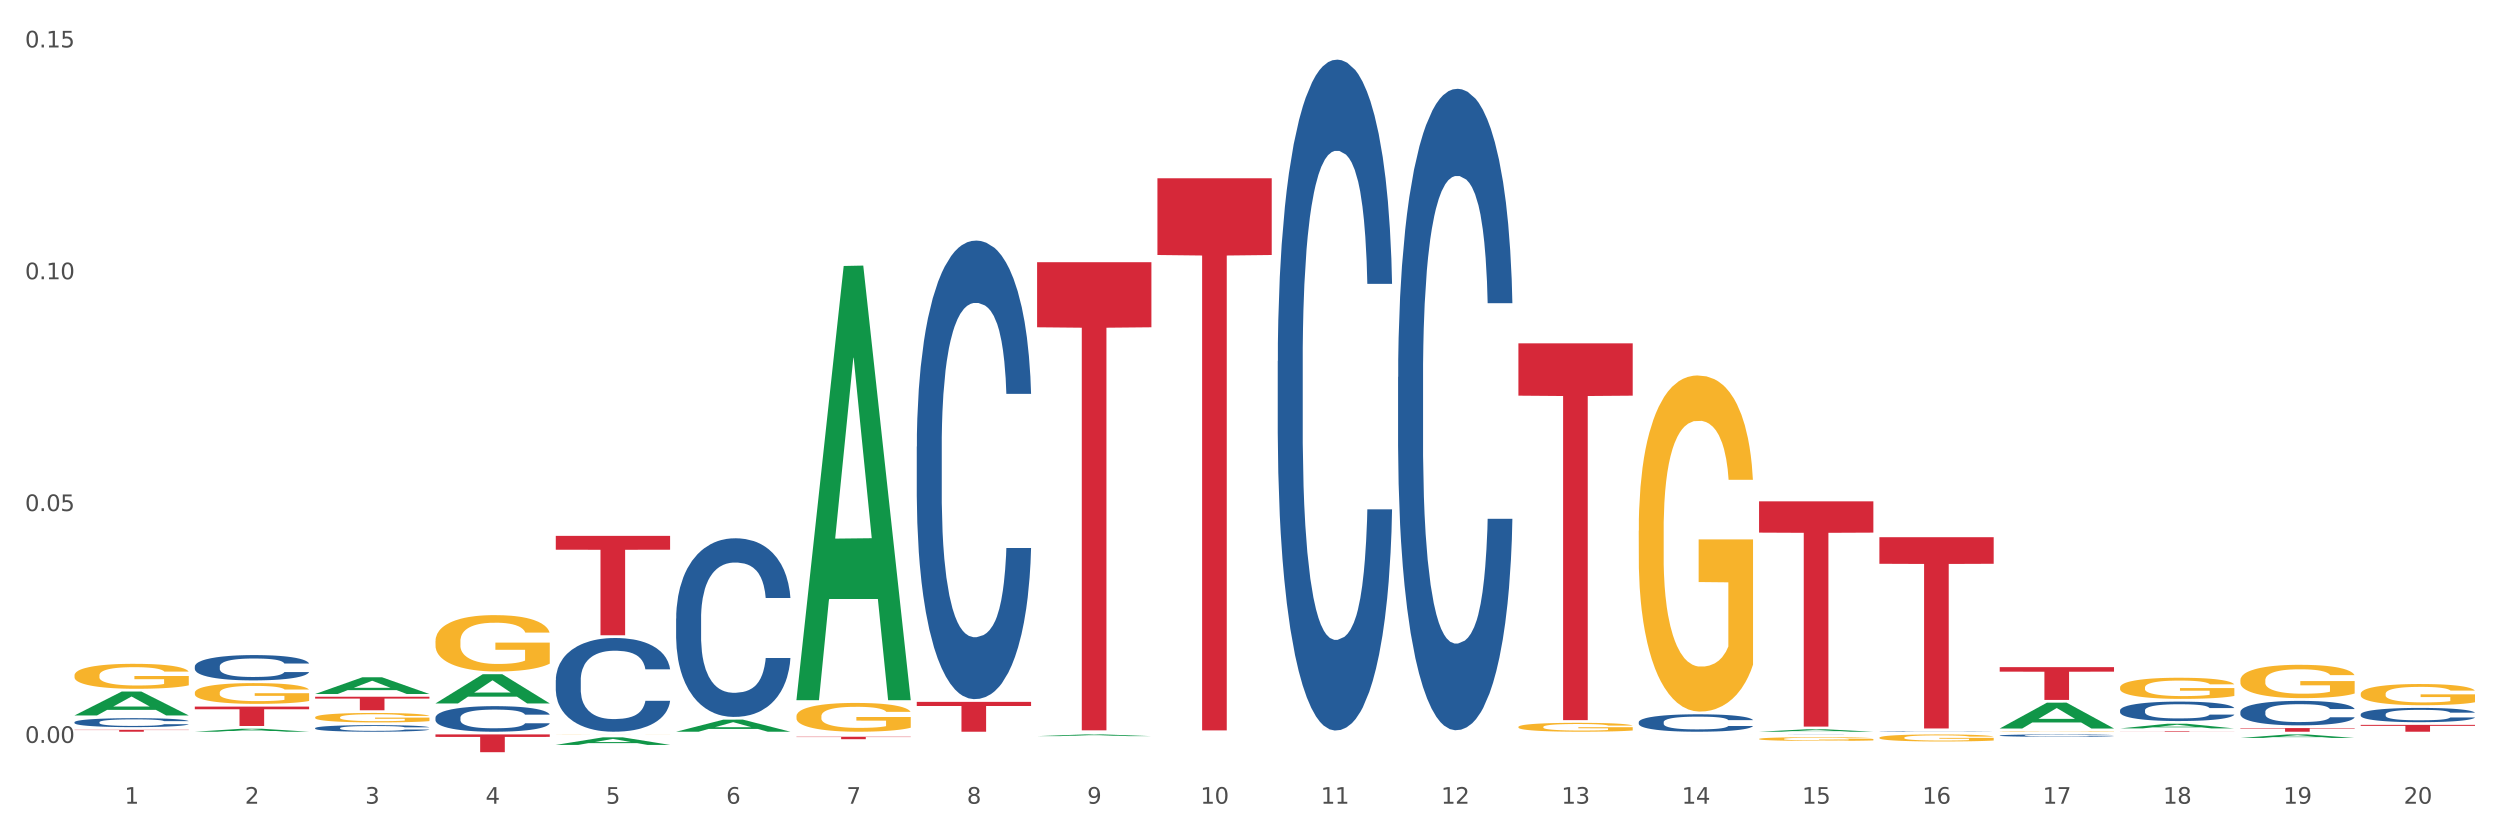<?xml version="1.0" encoding="utf-8" standalone="no"?>
<!DOCTYPE svg PUBLIC "-//W3C//DTD SVG 1.1//EN"
  "http://www.w3.org/Graphics/SVG/1.1/DTD/svg11.dtd">
<svg xmlns:xlink="http://www.w3.org/1999/xlink" width="1080pt" height="360pt" viewBox="0 0 1080 360" xmlns="http://www.w3.org/2000/svg" version="1.1">
 <rect x="0" y="0" width="1080" height="360" fill="#333333" stroke="none"/>
 <defs>
  <style type="text/css">*{stroke-linejoin: round; stroke-linecap: butt}</style>
 </defs>
 <g id="figure_1">
  <g id="patch_1">
   <path d="M 0 360 
L 1080 360 
L 1080 0 
L 0 0 
z
" style="fill: #ffffff; stroke: #ffffff; stroke-linejoin: miter"/>
  </g>
  <g id="axes_1">
   <g id="matplotlib.axis_1">
    <g id="xtick_1">
     <g id="text_1">
      <!-- 1 -->
      <g style="fill: #4d4d4d" transform="translate(53.812 347.204) scale(0.096 -0.096)">
       <defs>
        <path id="DejaVuSans-31" d="M 794 531 
L 1825 531 
L 1825 4091 
L 703 3866 
L 703 4441 
L 1819 4666 
L 2450 4666 
L 2450 531 
L 3481 531 
L 3481 0 
L 794 0 
L 794 531 
z
" transform="scale(0.016)"/>
       </defs>
       <use xlink:href="#DejaVuSans-31"/>
      </g>
     </g>
    </g>
    <g id="xtick_2">
     <g id="text_2">
      <!-- 2 -->
      <g style="fill: #4d4d4d" transform="translate(105.793 347.204) scale(0.096 -0.096)">
       <defs>
        <path id="DejaVuSans-32" d="M 1228 531 
L 3431 531 
L 3431 0 
L 469 0 
L 469 531 
Q 828 903 1448 1529 
Q 2069 2156 2228 2338 
Q 2531 2678 2651 2914 
Q 2772 3150 2772 3378 
Q 2772 3750 2511 3984 
Q 2250 4219 1831 4219 
Q 1534 4219 1204 4116 
Q 875 4013 500 3803 
L 500 4441 
Q 881 4594 1212 4672 
Q 1544 4750 1819 4750 
Q 2544 4750 2975 4387 
Q 3406 4025 3406 3419 
Q 3406 3131 3298 2873 
Q 3191 2616 2906 2266 
Q 2828 2175 2409 1742 
Q 1991 1309 1228 531 
z
" transform="scale(0.016)"/>
       </defs>
       <use xlink:href="#DejaVuSans-32"/>
      </g>
     </g>
    </g>
    <g id="xtick_3">
     <g id="text_3">
      <!-- 3 -->
      <g style="fill: #4d4d4d" transform="translate(157.774 347.204) scale(0.096 -0.096)">
       <defs>
        <path id="DejaVuSans-33" d="M 2597 2516 
Q 3050 2419 3304 2112 
Q 3559 1806 3559 1356 
Q 3559 666 3084 287 
Q 2609 -91 1734 -91 
Q 1441 -91 1130 -33 
Q 819 25 488 141 
L 488 750 
Q 750 597 1062 519 
Q 1375 441 1716 441 
Q 2309 441 2620 675 
Q 2931 909 2931 1356 
Q 2931 1769 2642 2001 
Q 2353 2234 1838 2234 
L 1294 2234 
L 1294 2753 
L 1863 2753 
Q 2328 2753 2575 2939 
Q 2822 3125 2822 3475 
Q 2822 3834 2567 4026 
Q 2313 4219 1838 4219 
Q 1578 4219 1281 4162 
Q 984 4106 628 3988 
L 628 4550 
Q 988 4650 1302 4700 
Q 1616 4750 1894 4750 
Q 2613 4750 3031 4423 
Q 3450 4097 3450 3541 
Q 3450 3153 3228 2886 
Q 3006 2619 2597 2516 
z
" transform="scale(0.016)"/>
       </defs>
       <use xlink:href="#DejaVuSans-33"/>
      </g>
     </g>
    </g>
    <g id="xtick_4">
     <g id="text_4">
      <!-- 4 -->
      <g style="fill: #4d4d4d" transform="translate(209.756 347.204) scale(0.096 -0.096)">
       <defs>
        <path id="DejaVuSans-34" d="M 2419 4116 
L 825 1625 
L 2419 1625 
L 2419 4116 
z
M 2253 4666 
L 3047 4666 
L 3047 1625 
L 3713 1625 
L 3713 1100 
L 3047 1100 
L 3047 0 
L 2419 0 
L 2419 1100 
L 313 1100 
L 313 1709 
L 2253 4666 
z
" transform="scale(0.016)"/>
       </defs>
       <use xlink:href="#DejaVuSans-34"/>
      </g>
     </g>
    </g>
    <g id="xtick_5">
     <g id="text_5">
      <!-- 5 -->
      <g style="fill: #4d4d4d" transform="translate(261.737 347.204) scale(0.096 -0.096)">
       <defs>
        <path id="DejaVuSans-35" d="M 691 4666 
L 3169 4666 
L 3169 4134 
L 1269 4134 
L 1269 2991 
Q 1406 3038 1543 3061 
Q 1681 3084 1819 3084 
Q 2600 3084 3056 2656 
Q 3513 2228 3513 1497 
Q 3513 744 3044 326 
Q 2575 -91 1722 -91 
Q 1428 -91 1123 -41 
Q 819 9 494 109 
L 494 744 
Q 775 591 1075 516 
Q 1375 441 1709 441 
Q 2250 441 2565 725 
Q 2881 1009 2881 1497 
Q 2881 1984 2565 2268 
Q 2250 2553 1709 2553 
Q 1456 2553 1204 2497 
Q 953 2441 691 2322 
L 691 4666 
z
" transform="scale(0.016)"/>
       </defs>
       <use xlink:href="#DejaVuSans-35"/>
      </g>
     </g>
    </g>
    <g id="xtick_6">
     <g id="text_6">
      <!-- 6 -->
      <g style="fill: #4d4d4d" transform="translate(313.718 347.204) scale(0.096 -0.096)">
       <defs>
        <path id="DejaVuSans-36" d="M 2113 2584 
Q 1688 2584 1439 2293 
Q 1191 2003 1191 1497 
Q 1191 994 1439 701 
Q 1688 409 2113 409 
Q 2538 409 2786 701 
Q 3034 994 3034 1497 
Q 3034 2003 2786 2293 
Q 2538 2584 2113 2584 
z
M 3366 4563 
L 3366 3988 
Q 3128 4100 2886 4159 
Q 2644 4219 2406 4219 
Q 1781 4219 1451 3797 
Q 1122 3375 1075 2522 
Q 1259 2794 1537 2939 
Q 1816 3084 2150 3084 
Q 2853 3084 3261 2657 
Q 3669 2231 3669 1497 
Q 3669 778 3244 343 
Q 2819 -91 2113 -91 
Q 1303 -91 875 529 
Q 447 1150 447 2328 
Q 447 3434 972 4092 
Q 1497 4750 2381 4750 
Q 2619 4750 2861 4703 
Q 3103 4656 3366 4563 
z
" transform="scale(0.016)"/>
       </defs>
       <use xlink:href="#DejaVuSans-36"/>
      </g>
     </g>
    </g>
    <g id="xtick_7">
     <g id="text_7">
      <!-- 7 -->
      <g style="fill: #4d4d4d" transform="translate(365.699 347.204) scale(0.096 -0.096)">
       <defs>
        <path id="DejaVuSans-37" d="M 525 4666 
L 3525 4666 
L 3525 4397 
L 1831 0 
L 1172 0 
L 2766 4134 
L 525 4134 
L 525 4666 
z
" transform="scale(0.016)"/>
       </defs>
       <use xlink:href="#DejaVuSans-37"/>
      </g>
     </g>
    </g>
    <g id="xtick_8">
     <g id="text_8">
      <!-- 8 -->
      <g style="fill: #4d4d4d" transform="translate(417.68 347.204) scale(0.096 -0.096)">
       <defs>
        <path id="DejaVuSans-38" d="M 2034 2216 
Q 1584 2216 1326 1975 
Q 1069 1734 1069 1313 
Q 1069 891 1326 650 
Q 1584 409 2034 409 
Q 2484 409 2743 651 
Q 3003 894 3003 1313 
Q 3003 1734 2745 1975 
Q 2488 2216 2034 2216 
z
M 1403 2484 
Q 997 2584 770 2862 
Q 544 3141 544 3541 
Q 544 4100 942 4425 
Q 1341 4750 2034 4750 
Q 2731 4750 3128 4425 
Q 3525 4100 3525 3541 
Q 3525 3141 3298 2862 
Q 3072 2584 2669 2484 
Q 3125 2378 3379 2068 
Q 3634 1759 3634 1313 
Q 3634 634 3220 271 
Q 2806 -91 2034 -91 
Q 1263 -91 848 271 
Q 434 634 434 1313 
Q 434 1759 690 2068 
Q 947 2378 1403 2484 
z
M 1172 3481 
Q 1172 3119 1398 2916 
Q 1625 2713 2034 2713 
Q 2441 2713 2670 2916 
Q 2900 3119 2900 3481 
Q 2900 3844 2670 4047 
Q 2441 4250 2034 4250 
Q 1625 4250 1398 4047 
Q 1172 3844 1172 3481 
z
" transform="scale(0.016)"/>
       </defs>
       <use xlink:href="#DejaVuSans-38"/>
      </g>
     </g>
    </g>
    <g id="xtick_9">
     <g id="text_9">
      <!-- 9 -->
      <g style="fill: #4d4d4d" transform="translate(469.662 347.204) scale(0.096 -0.096)">
       <defs>
        <path id="DejaVuSans-39" d="M 703 97 
L 703 672 
Q 941 559 1184 500 
Q 1428 441 1663 441 
Q 2288 441 2617 861 
Q 2947 1281 2994 2138 
Q 2813 1869 2534 1725 
Q 2256 1581 1919 1581 
Q 1219 1581 811 2004 
Q 403 2428 403 3163 
Q 403 3881 828 4315 
Q 1253 4750 1959 4750 
Q 2769 4750 3195 4129 
Q 3622 3509 3622 2328 
Q 3622 1225 3098 567 
Q 2575 -91 1691 -91 
Q 1453 -91 1209 -44 
Q 966 3 703 97 
z
M 1959 2075 
Q 2384 2075 2632 2365 
Q 2881 2656 2881 3163 
Q 2881 3666 2632 3958 
Q 2384 4250 1959 4250 
Q 1534 4250 1286 3958 
Q 1038 3666 1038 3163 
Q 1038 2656 1286 2365 
Q 1534 2075 1959 2075 
z
" transform="scale(0.016)"/>
       </defs>
       <use xlink:href="#DejaVuSans-39"/>
      </g>
     </g>
    </g>
    <g id="xtick_10">
     <g id="text_10">
      <!-- 10 -->
      <g style="fill: #4d4d4d" transform="translate(518.589 347.204) scale(0.096 -0.096)">
       <defs>
        <path id="DejaVuSans-30" d="M 2034 4250 
Q 1547 4250 1301 3770 
Q 1056 3291 1056 2328 
Q 1056 1369 1301 889 
Q 1547 409 2034 409 
Q 2525 409 2770 889 
Q 3016 1369 3016 2328 
Q 3016 3291 2770 3770 
Q 2525 4250 2034 4250 
z
M 2034 4750 
Q 2819 4750 3233 4129 
Q 3647 3509 3647 2328 
Q 3647 1150 3233 529 
Q 2819 -91 2034 -91 
Q 1250 -91 836 529 
Q 422 1150 422 2328 
Q 422 3509 836 4129 
Q 1250 4750 2034 4750 
z
" transform="scale(0.016)"/>
       </defs>
       <use xlink:href="#DejaVuSans-31"/>
       <use xlink:href="#DejaVuSans-30" transform="translate(63.623 0)"/>
      </g>
     </g>
    </g>
    <g id="xtick_11">
     <g id="text_11">
      <!-- 11 -->
      <g style="fill: #4d4d4d" transform="translate(570.57 347.204) scale(0.096 -0.096)">
       <use xlink:href="#DejaVuSans-31"/>
       <use xlink:href="#DejaVuSans-31" transform="translate(63.623 0)"/>
      </g>
     </g>
    </g>
    <g id="xtick_12">
     <g id="text_12">
      <!-- 12 -->
      <g style="fill: #4d4d4d" transform="translate(622.551 347.204) scale(0.096 -0.096)">
       <use xlink:href="#DejaVuSans-31"/>
       <use xlink:href="#DejaVuSans-32" transform="translate(63.623 0)"/>
      </g>
     </g>
    </g>
    <g id="xtick_13">
     <g id="text_13">
      <!-- 13 -->
      <g style="fill: #4d4d4d" transform="translate(674.533 347.204) scale(0.096 -0.096)">
       <use xlink:href="#DejaVuSans-31"/>
       <use xlink:href="#DejaVuSans-33" transform="translate(63.623 0)"/>
      </g>
     </g>
    </g>
    <g id="xtick_14">
     <g id="text_14">
      <!-- 14 -->
      <g style="fill: #4d4d4d" transform="translate(726.514 347.204) scale(0.096 -0.096)">
       <use xlink:href="#DejaVuSans-31"/>
       <use xlink:href="#DejaVuSans-34" transform="translate(63.623 0)"/>
      </g>
     </g>
    </g>
    <g id="xtick_15">
     <g id="text_15">
      <!-- 15 -->
      <g style="fill: #4d4d4d" transform="translate(778.495 347.204) scale(0.096 -0.096)">
       <use xlink:href="#DejaVuSans-31"/>
       <use xlink:href="#DejaVuSans-35" transform="translate(63.623 0)"/>
      </g>
     </g>
    </g>
    <g id="xtick_16">
     <g id="text_16">
      <!-- 16 -->
      <g style="fill: #4d4d4d" transform="translate(830.476 347.204) scale(0.096 -0.096)">
       <use xlink:href="#DejaVuSans-31"/>
       <use xlink:href="#DejaVuSans-36" transform="translate(63.623 0)"/>
      </g>
     </g>
    </g>
    <g id="xtick_17">
     <g id="text_17">
      <!-- 17 -->
      <g style="fill: #4d4d4d" transform="translate(882.457 347.204) scale(0.096 -0.096)">
       <use xlink:href="#DejaVuSans-31"/>
       <use xlink:href="#DejaVuSans-37" transform="translate(63.623 0)"/>
      </g>
     </g>
    </g>
    <g id="xtick_18">
     <g id="text_18">
      <!-- 18 -->
      <g style="fill: #4d4d4d" transform="translate(934.439 347.204) scale(0.096 -0.096)">
       <use xlink:href="#DejaVuSans-31"/>
       <use xlink:href="#DejaVuSans-38" transform="translate(63.623 0)"/>
      </g>
     </g>
    </g>
    <g id="xtick_19">
     <g id="text_19">
      <!-- 19 -->
      <g style="fill: #4d4d4d" transform="translate(986.42 347.204) scale(0.096 -0.096)">
       <use xlink:href="#DejaVuSans-31"/>
       <use xlink:href="#DejaVuSans-39" transform="translate(63.623 0)"/>
      </g>
     </g>
    </g>
    <g id="xtick_20">
     <g id="text_20">
      <!-- 20 -->
      <g style="fill: #4d4d4d" transform="translate(1038.401 347.204) scale(0.096 -0.096)">
       <use xlink:href="#DejaVuSans-32"/>
       <use xlink:href="#DejaVuSans-30" transform="translate(63.623 0)"/>
      </g>
     </g>
    </g>
    <g id="xtick_21"/>
    <g id="xtick_22"/>
    <g id="xtick_23"/>
    <g id="xtick_24"/>
    <g id="xtick_25"/>
    <g id="xtick_26"/>
    <g id="xtick_27"/>
    <g id="xtick_28"/>
    <g id="xtick_29"/>
    <g id="xtick_30"/>
    <g id="xtick_31"/>
    <g id="xtick_32"/>
    <g id="xtick_33"/>
    <g id="xtick_34"/>
    <g id="xtick_35"/>
    <g id="xtick_36"/>
    <g id="xtick_37"/>
    <g id="xtick_38"/>
    <g id="xtick_39"/>
   </g>
   <g id="matplotlib.axis_2">
    <g id="ytick_1">
     <g id="text_21">
      <!-- 0.00 -->
      <g style="fill: #4d4d4d" transform="translate(10.8 320.921) scale(0.096 -0.096)">
       <defs>
        <path id="DejaVuSans-2e" d="M 684 794 
L 1344 794 
L 1344 0 
L 684 0 
L 684 794 
z
" transform="scale(0.016)"/>
       </defs>
       <use xlink:href="#DejaVuSans-30"/>
       <use xlink:href="#DejaVuSans-2e" transform="translate(63.623 0)"/>
       <use xlink:href="#DejaVuSans-30" transform="translate(95.41 0)"/>
       <use xlink:href="#DejaVuSans-30" transform="translate(159.033 0)"/>
      </g>
     </g>
    </g>
    <g id="ytick_2">
     <g id="text_22">
      <!-- 0.05 -->
      <g style="fill: #4d4d4d" transform="translate(10.8 220.78) scale(0.096 -0.096)">
       <use xlink:href="#DejaVuSans-30"/>
       <use xlink:href="#DejaVuSans-2e" transform="translate(63.623 0)"/>
       <use xlink:href="#DejaVuSans-30" transform="translate(95.41 0)"/>
       <use xlink:href="#DejaVuSans-35" transform="translate(159.033 0)"/>
      </g>
     </g>
    </g>
    <g id="ytick_3">
     <g id="text_23">
      <!-- 0.10 -->
      <g style="fill: #4d4d4d" transform="translate(10.8 120.638) scale(0.096 -0.096)">
       <use xlink:href="#DejaVuSans-30"/>
       <use xlink:href="#DejaVuSans-2e" transform="translate(63.623 0)"/>
       <use xlink:href="#DejaVuSans-31" transform="translate(95.41 0)"/>
       <use xlink:href="#DejaVuSans-30" transform="translate(159.033 0)"/>
      </g>
     </g>
    </g>
    <g id="ytick_4">
     <g id="text_24">
      <!-- 0.15 -->
      <g style="fill: #4d4d4d" transform="translate(10.8 20.497) scale(0.096 -0.096)">
       <use xlink:href="#DejaVuSans-30"/>
       <use xlink:href="#DejaVuSans-2e" transform="translate(63.623 0)"/>
       <use xlink:href="#DejaVuSans-31" transform="translate(95.41 0)"/>
       <use xlink:href="#DejaVuSans-35" transform="translate(159.033 0)"/>
      </g>
     </g>
    </g>
    <g id="ytick_5"/>
    <g id="ytick_6"/>
    <g id="ytick_7"/>
   </g>
   <g id="PolyCollection_1">
    <path d="M 655.949 314.037 
L 656.008 314.034 
L 656.008 313.907 
L 656.124 313.798 
L 656.707 313.534 
L 657.582 313.316 
L 658.223 313.2 
L 658.865 313.106 
L 659.622 313.011 
L 660.555 312.912 
L 662.246 312.768 
L 663.296 312.694 
L 664.578 312.617 
L 666.91 312.504 
L 668.601 312.441 
L 670.35 312.388 
L 673.207 312.325 
L 675.073 312.297 
L 677.055 312.276 
L 679.445 312.262 
L 681.253 312.258 
L 685.217 312.269 
L 688.599 312.301 
L 690.231 312.325 
L 692.33 312.367 
L 693.438 312.395 
L 695.245 312.452 
L 697.111 312.525 
L 698.394 312.589 
L 700.318 312.708 
L 701.775 312.828 
L 703.116 312.975 
L 703.816 313.077 
L 704.34 313.172 
L 704.807 313.281 
L 705.273 313.454 
L 694.779 313.454 
L 694.371 313.331 
L 693.729 313.214 
L 692.797 313.102 
L 691.98 313.032 
L 690.581 312.944 
L 689.298 312.888 
L 687.957 312.845 
L 686.325 312.81 
L 685.042 312.793 
L 683.235 312.779 
L 679.679 312.782 
L 677.288 312.81 
L 675.656 312.845 
L 674.606 312.877 
L 673.673 312.912 
L 672.624 312.961 
L 671.4 313.035 
L 670.525 313.102 
L 669.651 313.186 
L 668.951 313.271 
L 668.31 313.369 
L 667.785 313.475 
L 667.377 313.584 
L 667.027 313.717 
L 666.735 313.939 
L 666.735 314.42 
L 666.852 314.529 
L 667.143 314.673 
L 667.493 314.782 
L 668.076 314.912 
L 668.601 315 
L 669.592 315.127 
L 670.7 315.232 
L 671.574 315.299 
L 672.449 315.355 
L 673.965 315.433 
L 675.656 315.496 
L 677.113 315.535 
L 679.095 315.57 
L 680.436 315.584 
L 681.602 315.591 
L 684.459 315.591 
L 686.5 315.58 
L 688.774 315.556 
L 690.523 315.524 
L 691.98 315.485 
L 693.613 315.422 
L 694.662 315.362 
L 694.662 314.628 
L 681.836 314.624 
L 681.836 314.136 
L 705.332 314.136 
L 705.332 315.57 
L 704.34 315.644 
L 703.233 315.71 
L 702.067 315.77 
L 700.318 315.844 
L 698.219 315.914 
L 696.353 315.963 
L 694.371 316.006 
L 692.039 316.044 
L 689.007 316.079 
L 687.141 316.094 
L 684.809 316.104 
L 682.069 316.108 
L 679.679 316.101 
L 677.346 316.083 
L 674.898 316.051 
L 672.507 316.006 
L 670.7 315.96 
L 668.893 315.904 
L 666.969 315.83 
L 665.453 315.76 
L 664.287 315.696 
L 663.004 315.615 
L 661.605 315.51 
L 660.555 315.415 
L 659.622 315.317 
L 658.631 315.19 
L 657.932 315.081 
L 657.232 314.944 
L 656.824 314.842 
L 656.358 314.684 
L 656.008 314.462 
L 655.949 314.037 
z
" clip-path="url(#p31ecb3e7e9)" style="fill: #f7b32b"/>
    <path d="M 967.837 318.794 
L 967.888 318.793 
L 988.251 317.275 
L 996.702 317.274 
L 1017.219 318.797 
L 1007.444 318.797 
L 1003.015 318.442 
L 981.989 318.442 
L 981.837 318.448 
L 977.56 318.797 
L 967.837 318.797 
L 967.837 318.794 
L 984.637 318.231 
L 1000.368 318.229 
L 992.579 317.598 
L 992.477 317.595 
L 992.375 317.6 
L 984.586 318.229 
L 984.637 318.231 
L 967.837 318.794 
z
" clip-path="url(#p31ecb3e7e9)" style="fill: #109648"/>
    <path d="M 915.855 314.677 
L 915.906 314.675 
L 936.27 312.66 
L 944.721 312.658 
L 965.238 314.681 
L 955.463 314.681 
L 951.034 314.21 
L 930.008 314.21 
L 929.856 314.217 
L 925.579 314.681 
L 915.855 314.681 
L 915.855 314.677 
L 932.656 313.929 
L 948.387 313.927 
L 940.597 313.089 
L 940.496 313.085 
L 940.394 313.091 
L 932.605 313.927 
L 932.656 313.929 
L 915.855 314.677 
z
" clip-path="url(#p31ecb3e7e9)" style="fill: #109648"/>
    <path d="M 967.837 314.525 
L 1017.219 314.525 
L 1017.219 314.745 
L 997.794 314.746 
L 997.794 316.108 
L 987.145 316.108 
L 987.145 314.746 
L 967.837 314.745 
L 967.837 314.526 
L 967.837 314.525 
z
" clip-path="url(#p31ecb3e7e9)" style="fill: #d62839"/>
    <path d="M 32.175 309.06 
L 32.226 309.051 
L 52.59 298.747 
L 61.041 298.737 
L 81.557 309.08 
L 71.783 309.08 
L 67.353 306.671 
L 46.328 306.671 
L 46.175 306.71 
L 41.899 309.08 
L 32.175 309.08 
L 32.175 309.06 
L 48.975 305.234 
L 64.706 305.224 
L 56.917 300.942 
L 56.815 300.922 
L 56.713 300.951 
L 48.924 305.224 
L 48.975 305.234 
L 32.175 309.06 
z
" clip-path="url(#p31ecb3e7e9)" style="fill: #109648"/>
    <path d="M 84.156 316.105 
L 84.207 316.104 
L 104.571 314.806 
L 113.022 314.805 
L 133.538 316.108 
L 123.764 316.108 
L 119.335 315.804 
L 98.309 315.804 
L 98.156 315.809 
L 93.88 316.108 
L 84.156 316.108 
L 84.156 316.105 
L 100.956 315.623 
L 116.687 315.622 
L 108.898 315.083 
L 108.796 315.08 
L 108.695 315.084 
L 100.905 315.622 
L 100.956 315.623 
L 84.156 316.105 
z
" clip-path="url(#p31ecb3e7e9)" style="fill: #109648"/>
    <path d="M 344.062 309.414 
L 344.121 309.403 
L 344.121 308.994 
L 344.237 308.642 
L 344.82 307.789 
L 345.695 307.085 
L 346.336 306.71 
L 346.977 306.403 
L 347.735 306.096 
L 348.668 305.778 
L 350.359 305.312 
L 351.408 305.073 
L 352.691 304.823 
L 355.023 304.46 
L 356.714 304.255 
L 358.463 304.085 
L 361.32 303.88 
L 363.185 303.789 
L 365.168 303.721 
L 367.558 303.676 
L 369.365 303.664 
L 373.33 303.698 
L 376.712 303.801 
L 378.344 303.88 
L 380.443 304.017 
L 381.551 304.108 
L 383.358 304.289 
L 385.224 304.528 
L 386.506 304.733 
L 388.43 305.119 
L 389.888 305.505 
L 391.229 305.983 
L 391.928 306.312 
L 392.453 306.619 
L 392.92 306.971 
L 393.386 307.528 
L 382.892 307.528 
L 382.484 307.13 
L 381.842 306.755 
L 380.909 306.392 
L 380.093 306.164 
L 378.694 305.88 
L 377.411 305.698 
L 376.07 305.562 
L 374.438 305.448 
L 373.155 305.392 
L 371.348 305.346 
L 367.791 305.358 
L 365.401 305.448 
L 363.768 305.562 
L 362.719 305.664 
L 361.786 305.778 
L 360.737 305.937 
L 359.512 306.176 
L 358.638 306.392 
L 357.763 306.664 
L 357.064 306.937 
L 356.422 307.255 
L 355.898 307.596 
L 355.489 307.948 
L 355.14 308.38 
L 354.848 309.096 
L 354.848 310.653 
L 354.965 311.005 
L 355.256 311.471 
L 355.606 311.824 
L 356.189 312.244 
L 356.714 312.528 
L 357.705 312.937 
L 358.813 313.278 
L 359.687 313.494 
L 360.562 313.676 
L 362.078 313.926 
L 363.768 314.13 
L 365.226 314.255 
L 367.208 314.369 
L 368.549 314.414 
L 369.715 314.437 
L 372.572 314.437 
L 374.613 314.403 
L 376.886 314.324 
L 378.636 314.221 
L 380.093 314.096 
L 381.726 313.892 
L 382.775 313.699 
L 382.775 311.324 
L 369.948 311.312 
L 369.948 309.733 
L 393.444 309.733 
L 393.444 314.369 
L 392.453 314.608 
L 391.345 314.824 
L 390.179 315.017 
L 388.43 315.255 
L 386.331 315.483 
L 384.466 315.642 
L 382.484 315.778 
L 380.151 315.903 
L 377.12 316.017 
L 375.254 316.062 
L 372.922 316.096 
L 370.182 316.108 
L 367.791 316.085 
L 365.459 316.028 
L 363.011 315.926 
L 360.62 315.778 
L 358.813 315.63 
L 357.005 315.449 
L 355.081 315.21 
L 353.566 314.983 
L 352.399 314.778 
L 351.117 314.517 
L 349.718 314.176 
L 348.668 313.869 
L 347.735 313.551 
L 346.744 313.142 
L 346.045 312.789 
L 345.345 312.346 
L 344.937 312.017 
L 344.47 311.505 
L 344.121 310.789 
L 344.062 309.414 
z
" clip-path="url(#p31ecb3e7e9)" style="fill: #f7b32b"/>
    <path d="M 240.1 317.309 
L 240.158 317.309 
L 240.158 317.306 
L 240.275 317.304 
L 240.858 317.299 
L 241.732 317.295 
L 242.374 317.292 
L 243.015 317.29 
L 243.773 317.289 
L 244.706 317.287 
L 246.396 317.284 
L 247.446 317.282 
L 248.729 317.281 
L 251.061 317.279 
L 252.751 317.277 
L 254.501 317.276 
L 257.357 317.275 
L 259.223 317.274 
L 261.205 317.274 
L 263.596 317.274 
L 265.403 317.274 
L 269.368 317.274 
L 272.749 317.275 
L 274.382 317.275 
L 276.481 317.276 
L 277.588 317.276 
L 279.396 317.278 
L 281.261 317.279 
L 282.544 317.28 
L 284.468 317.283 
L 285.926 317.285 
L 287.266 317.288 
L 287.966 317.29 
L 288.491 317.292 
L 288.957 317.294 
L 289.424 317.297 
L 278.929 317.297 
L 278.521 317.295 
L 277.88 317.293 
L 276.947 317.29 
L 276.131 317.289 
L 274.731 317.287 
L 273.449 317.286 
L 272.108 317.285 
L 270.475 317.285 
L 269.193 317.284 
L 267.385 317.284 
L 263.829 317.284 
L 261.438 317.285 
L 259.806 317.285 
L 258.757 317.286 
L 257.824 317.287 
L 256.774 317.288 
L 255.55 317.289 
L 254.675 317.29 
L 253.801 317.292 
L 253.101 317.294 
L 252.46 317.296 
L 251.935 317.298 
L 251.527 317.3 
L 251.177 317.303 
L 250.886 317.307 
L 250.886 317.317 
L 251.002 317.319 
L 251.294 317.322 
L 251.644 317.324 
L 252.227 317.326 
L 252.751 317.328 
L 253.743 317.331 
L 254.85 317.333 
L 255.725 317.334 
L 256.599 317.335 
L 258.115 317.337 
L 259.806 317.338 
L 261.264 317.339 
L 263.246 317.339 
L 264.587 317.34 
L 265.753 317.34 
L 268.61 317.34 
L 270.65 317.34 
L 272.924 317.339 
L 274.673 317.338 
L 276.131 317.338 
L 277.763 317.336 
L 278.813 317.335 
L 278.813 317.321 
L 265.986 317.321 
L 265.986 317.311 
L 289.482 317.311 
L 289.482 317.339 
L 288.491 317.341 
L 287.383 317.342 
L 286.217 317.343 
L 284.468 317.345 
L 282.369 317.346 
L 280.503 317.347 
L 278.521 317.348 
L 276.189 317.349 
L 273.157 317.349 
L 271.292 317.35 
L 268.96 317.35 
L 266.219 317.35 
L 263.829 317.35 
L 261.497 317.35 
L 259.048 317.349 
L 256.658 317.348 
L 254.85 317.347 
L 253.043 317.346 
L 251.119 317.345 
L 249.603 317.343 
L 248.437 317.342 
L 247.154 317.34 
L 245.755 317.338 
L 244.706 317.336 
L 243.773 317.334 
L 242.782 317.332 
L 242.082 317.33 
L 241.382 317.327 
L 240.974 317.325 
L 240.508 317.322 
L 240.158 317.317 
L 240.1 317.309 
z
" clip-path="url(#p31ecb3e7e9)" style="fill: #f7b32b"/>
    <path d="M 84.156 299.247 
L 84.215 299.239 
L 84.215 298.943 
L 84.331 298.689 
L 84.914 298.074 
L 85.789 297.566 
L 86.43 297.295 
L 87.071 297.074 
L 87.829 296.852 
L 88.762 296.623 
L 90.453 296.286 
L 91.502 296.114 
L 92.785 295.934 
L 95.117 295.671 
L 96.808 295.524 
L 98.557 295.401 
L 101.414 295.253 
L 103.279 295.188 
L 105.262 295.138 
L 107.652 295.106 
L 109.459 295.097 
L 113.424 295.122 
L 116.806 295.196 
L 118.438 295.253 
L 120.537 295.352 
L 121.645 295.417 
L 123.452 295.548 
L 125.318 295.721 
L 126.6 295.868 
L 128.524 296.147 
L 129.982 296.426 
L 131.323 296.77 
L 132.022 297.008 
L 132.547 297.23 
L 133.014 297.484 
L 133.48 297.886 
L 122.986 297.886 
L 122.577 297.599 
L 121.936 297.328 
L 121.003 297.066 
L 120.187 296.902 
L 118.788 296.696 
L 117.505 296.565 
L 116.164 296.467 
L 114.532 296.385 
L 113.249 296.344 
L 111.442 296.311 
L 107.885 296.319 
L 105.495 296.385 
L 103.862 296.467 
L 102.813 296.541 
L 101.88 296.623 
L 100.831 296.738 
L 99.606 296.91 
L 98.732 297.066 
L 97.857 297.262 
L 97.158 297.459 
L 96.516 297.689 
L 95.992 297.935 
L 95.583 298.189 
L 95.234 298.501 
L 94.942 299.017 
L 94.942 300.141 
L 95.059 300.395 
L 95.35 300.731 
L 95.7 300.985 
L 96.283 301.289 
L 96.808 301.494 
L 97.799 301.789 
L 98.907 302.035 
L 99.781 302.191 
L 100.656 302.322 
L 102.172 302.502 
L 103.862 302.65 
L 105.32 302.74 
L 107.302 302.822 
L 108.643 302.855 
L 109.809 302.871 
L 112.666 302.871 
L 114.707 302.847 
L 116.98 302.789 
L 118.73 302.716 
L 120.187 302.625 
L 121.82 302.478 
L 122.869 302.338 
L 122.869 300.624 
L 110.042 300.616 
L 110.042 299.476 
L 133.538 299.476 
L 133.538 302.822 
L 132.547 302.994 
L 131.439 303.15 
L 130.273 303.29 
L 128.524 303.462 
L 126.425 303.626 
L 124.56 303.741 
L 122.577 303.839 
L 120.245 303.929 
L 117.214 304.011 
L 115.348 304.044 
L 113.016 304.069 
L 110.276 304.077 
L 107.885 304.06 
L 105.553 304.019 
L 103.104 303.946 
L 100.714 303.839 
L 98.907 303.732 
L 97.099 303.601 
L 95.175 303.429 
L 93.659 303.265 
L 92.493 303.117 
L 91.211 302.929 
L 89.812 302.683 
L 88.762 302.461 
L 87.829 302.232 
L 86.838 301.936 
L 86.138 301.682 
L 85.439 301.362 
L 85.031 301.125 
L 84.564 300.756 
L 84.215 300.239 
L 84.156 299.247 
z
" clip-path="url(#p31ecb3e7e9)" style="fill: #f7b32b"/>
    <path d="M 32.175 291.76 
L 32.233 291.75 
L 32.233 291.395 
L 32.35 291.089 
L 32.933 290.35 
L 33.807 289.738 
L 34.449 289.412 
L 35.09 289.146 
L 35.848 288.88 
L 36.781 288.603 
L 38.472 288.199 
L 39.521 287.992 
L 40.804 287.775 
L 43.136 287.459 
L 44.827 287.281 
L 46.576 287.133 
L 49.433 286.956 
L 51.298 286.877 
L 53.28 286.818 
L 55.671 286.778 
L 57.478 286.768 
L 61.443 286.798 
L 64.824 286.887 
L 66.457 286.956 
L 68.556 287.074 
L 69.663 287.153 
L 71.471 287.311 
L 73.337 287.518 
L 74.619 287.696 
L 76.543 288.031 
L 78.001 288.367 
L 79.342 288.781 
L 80.041 289.067 
L 80.566 289.333 
L 81.032 289.639 
L 81.499 290.123 
L 71.004 290.123 
L 70.596 289.777 
L 69.955 289.452 
L 69.022 289.136 
L 68.206 288.939 
L 66.807 288.692 
L 65.524 288.534 
L 64.183 288.416 
L 62.551 288.317 
L 61.268 288.268 
L 59.461 288.229 
L 55.904 288.238 
L 53.514 288.317 
L 51.881 288.416 
L 50.832 288.505 
L 49.899 288.603 
L 48.849 288.742 
L 47.625 288.949 
L 46.751 289.136 
L 45.876 289.373 
L 45.176 289.61 
L 44.535 289.886 
L 44.01 290.182 
L 43.602 290.488 
L 43.252 290.863 
L 42.961 291.484 
L 42.961 292.836 
L 43.078 293.141 
L 43.369 293.546 
L 43.719 293.852 
L 44.302 294.217 
L 44.827 294.463 
L 45.818 294.819 
L 46.926 295.114 
L 47.8 295.302 
L 48.675 295.46 
L 50.19 295.677 
L 51.881 295.854 
L 53.339 295.963 
L 55.321 296.062 
L 56.662 296.101 
L 57.828 296.121 
L 60.685 296.121 
L 62.725 296.091 
L 64.999 296.022 
L 66.748 295.933 
L 68.206 295.825 
L 69.838 295.647 
L 70.888 295.479 
L 70.888 293.418 
L 58.061 293.408 
L 58.061 292.037 
L 81.557 292.037 
L 81.557 296.062 
L 80.566 296.269 
L 79.458 296.456 
L 78.292 296.624 
L 76.543 296.831 
L 74.444 297.028 
L 72.579 297.166 
L 70.596 297.285 
L 68.264 297.393 
L 65.232 297.492 
L 63.367 297.531 
L 61.035 297.561 
L 58.294 297.571 
L 55.904 297.551 
L 53.572 297.502 
L 51.123 297.413 
L 48.733 297.285 
L 46.926 297.157 
L 45.118 296.999 
L 43.194 296.792 
L 41.678 296.594 
L 40.512 296.417 
L 39.23 296.19 
L 37.83 295.894 
L 36.781 295.627 
L 35.848 295.351 
L 34.857 294.996 
L 34.157 294.69 
L 33.458 294.306 
L 33.05 294.019 
L 32.583 293.575 
L 32.233 292.954 
L 32.175 291.76 
z
" clip-path="url(#p31ecb3e7e9)" style="fill: #f7b32b"/>
    <path d="M 188.119 276.988 
L 188.177 276.966 
L 188.177 276.165 
L 188.294 275.475 
L 188.877 273.807 
L 189.751 272.428 
L 190.392 271.694 
L 191.034 271.093 
L 191.792 270.492 
L 192.725 269.87 
L 194.415 268.958 
L 195.465 268.49 
L 196.747 268.001 
L 199.079 267.289 
L 200.77 266.889 
L 202.519 266.555 
L 205.376 266.155 
L 207.242 265.977 
L 209.224 265.843 
L 211.614 265.754 
L 213.422 265.732 
L 217.386 265.799 
L 220.768 265.999 
L 222.4 266.155 
L 224.499 266.422 
L 225.607 266.6 
L 227.414 266.955 
L 229.28 267.423 
L 230.563 267.823 
L 232.487 268.579 
L 233.944 269.336 
L 235.285 270.27 
L 235.985 270.915 
L 236.51 271.516 
L 236.976 272.205 
L 237.442 273.295 
L 226.948 273.295 
L 226.54 272.517 
L 225.899 271.783 
L 224.966 271.071 
L 224.149 270.626 
L 222.75 270.07 
L 221.468 269.714 
L 220.127 269.447 
L 218.494 269.224 
L 217.212 269.113 
L 215.404 269.024 
L 211.848 269.047 
L 209.457 269.224 
L 207.825 269.447 
L 206.775 269.647 
L 205.843 269.87 
L 204.793 270.181 
L 203.569 270.648 
L 202.694 271.071 
L 201.82 271.605 
L 201.12 272.139 
L 200.479 272.761 
L 199.954 273.429 
L 199.546 274.118 
L 199.196 274.964 
L 198.905 276.365 
L 198.905 279.413 
L 199.021 280.102 
L 199.313 281.015 
L 199.662 281.704 
L 200.246 282.527 
L 200.77 283.083 
L 201.761 283.884 
L 202.869 284.552 
L 203.744 284.974 
L 204.618 285.33 
L 206.134 285.82 
L 207.825 286.22 
L 209.282 286.465 
L 211.265 286.687 
L 212.606 286.776 
L 213.772 286.821 
L 216.628 286.821 
L 218.669 286.754 
L 220.943 286.598 
L 222.692 286.398 
L 224.149 286.153 
L 225.782 285.753 
L 226.831 285.375 
L 226.831 280.725 
L 214.005 280.703 
L 214.005 277.611 
L 237.501 277.611 
L 237.501 286.687 
L 236.51 287.154 
L 235.402 287.577 
L 234.236 287.955 
L 232.487 288.422 
L 230.388 288.867 
L 228.522 289.179 
L 226.54 289.446 
L 224.208 289.69 
L 221.176 289.913 
L 219.31 290.002 
L 216.978 290.068 
L 214.238 290.091 
L 211.848 290.046 
L 209.516 289.935 
L 207.067 289.735 
L 204.676 289.446 
L 202.869 289.156 
L 201.062 288.8 
L 199.138 288.333 
L 197.622 287.888 
L 196.456 287.488 
L 195.173 286.976 
L 193.774 286.309 
L 192.725 285.708 
L 191.792 285.085 
L 190.801 284.285 
L 190.101 283.595 
L 189.401 282.727 
L 188.993 282.082 
L 188.527 281.081 
L 188.177 279.68 
L 188.119 276.988 
z
" clip-path="url(#p31ecb3e7e9)" style="fill: #f7b32b"/>
    <path d="M 136.137 309.89 
L 136.196 309.886 
L 136.196 309.752 
L 136.312 309.636 
L 136.895 309.355 
L 137.77 309.124 
L 138.411 309 
L 139.053 308.899 
L 139.81 308.798 
L 140.743 308.694 
L 142.434 308.54 
L 143.484 308.462 
L 144.766 308.38 
L 147.098 308.26 
L 148.789 308.193 
L 150.538 308.137 
L 153.395 308.069 
L 155.261 308.04 
L 157.243 308.017 
L 159.633 308.002 
L 161.441 307.998 
L 165.405 308.01 
L 168.787 308.043 
L 170.419 308.069 
L 172.518 308.114 
L 173.626 308.144 
L 175.433 308.204 
L 177.299 308.282 
L 178.582 308.35 
L 180.506 308.477 
L 181.963 308.604 
L 183.304 308.761 
L 184.004 308.869 
L 184.528 308.97 
L 184.995 309.086 
L 185.461 309.269 
L 174.967 309.269 
L 174.559 309.139 
L 173.917 309.015 
L 172.985 308.896 
L 172.168 308.821 
L 170.769 308.727 
L 169.486 308.668 
L 168.145 308.623 
L 166.513 308.585 
L 165.23 308.567 
L 163.423 308.552 
L 159.866 308.555 
L 157.476 308.585 
L 155.844 308.623 
L 154.794 308.656 
L 153.861 308.694 
L 152.812 308.746 
L 151.588 308.825 
L 150.713 308.896 
L 149.838 308.985 
L 149.139 309.075 
L 148.498 309.18 
L 147.973 309.292 
L 147.565 309.408 
L 147.215 309.55 
L 146.923 309.785 
L 146.923 310.297 
L 147.04 310.413 
L 147.331 310.566 
L 147.681 310.682 
L 148.264 310.821 
L 148.789 310.914 
L 149.78 311.049 
L 150.888 311.161 
L 151.762 311.232 
L 152.637 311.292 
L 154.153 311.374 
L 155.844 311.441 
L 157.301 311.482 
L 159.283 311.52 
L 160.624 311.535 
L 161.79 311.542 
L 164.647 311.542 
L 166.688 311.531 
L 168.962 311.505 
L 170.711 311.471 
L 172.168 311.43 
L 173.801 311.363 
L 174.85 311.299 
L 174.85 310.518 
L 162.024 310.514 
L 162.024 309.995 
L 185.52 309.995 
L 185.52 311.52 
L 184.528 311.598 
L 183.421 311.669 
L 182.255 311.733 
L 180.506 311.811 
L 178.407 311.886 
L 176.541 311.938 
L 174.559 311.983 
L 172.227 312.024 
L 169.195 312.062 
L 167.329 312.077 
L 164.997 312.088 
L 162.257 312.092 
L 159.866 312.084 
L 157.534 312.065 
L 155.086 312.032 
L 152.695 311.983 
L 150.888 311.935 
L 149.081 311.875 
L 147.157 311.796 
L 145.641 311.722 
L 144.475 311.654 
L 143.192 311.568 
L 141.793 311.456 
L 140.743 311.355 
L 139.81 311.251 
L 138.819 311.116 
L 138.12 311 
L 137.42 310.854 
L 137.012 310.746 
L 136.546 310.578 
L 136.196 310.342 
L 136.137 309.89 
z
" clip-path="url(#p31ecb3e7e9)" style="fill: #f7b32b"/>
    <path d="M 448.025 318.01 
L 448.076 318.009 
L 468.439 317.274 
L 476.89 317.274 
L 497.407 318.012 
L 487.632 318.012 
L 483.203 317.84 
L 462.177 317.84 
L 462.025 317.842 
L 457.748 318.012 
L 448.025 318.012 
L 448.025 318.01 
L 464.825 317.737 
L 480.556 317.736 
L 472.767 317.431 
L 472.665 317.43 
L 472.563 317.432 
L 464.774 317.736 
L 464.825 317.737 
L 448.025 318.01 
z
" clip-path="url(#p31ecb3e7e9)" style="fill: #109648"/>
    <path d="M 344.062 302.146 
L 344.113 301.969 
L 364.477 114.904 
L 372.928 114.728 
L 393.444 302.498 
L 383.67 302.498 
L 379.241 258.773 
L 358.215 258.773 
L 358.062 259.479 
L 353.786 302.498 
L 344.062 302.498 
L 344.062 302.146 
L 360.862 232.679 
L 376.593 232.503 
L 368.804 154.75 
L 368.702 154.397 
L 368.601 154.926 
L 360.811 232.503 
L 360.862 232.679 
L 344.062 302.146 
z
" clip-path="url(#p31ecb3e7e9)" style="fill: #109648"/>
    <path d="M 1019.818 299.728 
L 1019.876 299.719 
L 1019.876 299.418 
L 1019.993 299.159 
L 1020.576 298.532 
L 1021.45 298.014 
L 1022.092 297.738 
L 1022.733 297.512 
L 1023.491 297.286 
L 1024.424 297.052 
L 1026.115 296.71 
L 1027.164 296.534 
L 1028.447 296.35 
L 1030.779 296.083 
L 1032.469 295.932 
L 1034.219 295.807 
L 1037.075 295.656 
L 1038.941 295.589 
L 1040.923 295.539 
L 1043.314 295.506 
L 1045.121 295.497 
L 1049.086 295.523 
L 1052.467 295.598 
L 1054.1 295.656 
L 1056.199 295.757 
L 1057.306 295.824 
L 1059.114 295.957 
L 1060.979 296.133 
L 1062.262 296.283 
L 1064.186 296.568 
L 1065.644 296.852 
L 1066.985 297.203 
L 1067.684 297.445 
L 1068.209 297.671 
L 1068.675 297.93 
L 1069.142 298.34 
L 1058.647 298.34 
L 1058.239 298.047 
L 1057.598 297.771 
L 1056.665 297.504 
L 1055.849 297.337 
L 1054.449 297.128 
L 1053.167 296.994 
L 1051.826 296.894 
L 1050.193 296.81 
L 1048.911 296.768 
L 1047.103 296.735 
L 1043.547 296.743 
L 1041.157 296.81 
L 1039.524 296.894 
L 1038.475 296.969 
L 1037.542 297.052 
L 1036.492 297.169 
L 1035.268 297.345 
L 1034.393 297.504 
L 1033.519 297.704 
L 1032.819 297.905 
L 1032.178 298.139 
L 1031.653 298.39 
L 1031.245 298.649 
L 1030.895 298.967 
L 1030.604 299.493 
L 1030.604 300.639 
L 1030.72 300.898 
L 1031.012 301.241 
L 1031.362 301.5 
L 1031.945 301.809 
L 1032.469 302.018 
L 1033.461 302.319 
L 1034.568 302.57 
L 1035.443 302.729 
L 1036.317 302.863 
L 1037.833 303.046 
L 1039.524 303.197 
L 1040.982 303.289 
L 1042.964 303.372 
L 1044.305 303.406 
L 1045.471 303.423 
L 1048.328 303.423 
L 1050.368 303.398 
L 1052.642 303.339 
L 1054.391 303.264 
L 1055.849 303.172 
L 1057.481 303.021 
L 1058.531 302.879 
L 1058.531 301.132 
L 1045.704 301.124 
L 1045.704 299.962 
L 1069.2 299.962 
L 1069.2 303.372 
L 1068.209 303.548 
L 1067.101 303.707 
L 1065.935 303.849 
L 1064.186 304.025 
L 1062.087 304.192 
L 1060.221 304.309 
L 1058.239 304.409 
L 1055.907 304.501 
L 1052.875 304.585 
L 1051.01 304.618 
L 1048.678 304.643 
L 1045.937 304.652 
L 1043.547 304.635 
L 1041.215 304.593 
L 1038.766 304.518 
L 1036.376 304.409 
L 1034.568 304.3 
L 1032.761 304.167 
L 1030.837 303.991 
L 1029.321 303.824 
L 1028.155 303.673 
L 1026.872 303.481 
L 1025.473 303.23 
L 1024.424 303.005 
L 1023.491 302.771 
L 1022.5 302.47 
L 1021.8 302.21 
L 1021.101 301.884 
L 1020.692 301.642 
L 1020.226 301.266 
L 1019.876 300.739 
L 1019.818 299.728 
z
" clip-path="url(#p31ecb3e7e9)" style="fill: #f7b32b"/>
    <path d="M 967.837 293.853 
L 967.895 293.84 
L 967.895 293.366 
L 968.012 292.958 
L 968.595 291.971 
L 969.469 291.155 
L 970.11 290.721 
L 970.752 290.365 
L 971.51 290.01 
L 972.443 289.642 
L 974.133 289.102 
L 975.183 288.826 
L 976.465 288.536 
L 978.798 288.115 
L 980.488 287.878 
L 982.237 287.68 
L 985.094 287.444 
L 986.96 287.338 
L 988.942 287.259 
L 991.333 287.207 
L 993.14 287.193 
L 997.104 287.233 
L 1000.486 287.351 
L 1002.118 287.444 
L 1004.217 287.601 
L 1005.325 287.707 
L 1007.132 287.917 
L 1008.998 288.194 
L 1010.281 288.431 
L 1012.205 288.878 
L 1013.662 289.326 
L 1015.003 289.878 
L 1015.703 290.26 
L 1016.228 290.616 
L 1016.694 291.024 
L 1017.16 291.669 
L 1006.666 291.669 
L 1006.258 291.208 
L 1005.617 290.774 
L 1004.684 290.352 
L 1003.868 290.089 
L 1002.468 289.76 
L 1001.186 289.549 
L 999.845 289.392 
L 998.212 289.26 
L 996.93 289.194 
L 995.122 289.141 
L 991.566 289.155 
L 989.175 289.26 
L 987.543 289.392 
L 986.493 289.51 
L 985.561 289.642 
L 984.511 289.826 
L 983.287 290.102 
L 982.412 290.352 
L 981.538 290.668 
L 980.838 290.984 
L 980.197 291.353 
L 979.672 291.747 
L 979.264 292.156 
L 978.914 292.656 
L 978.623 293.485 
L 978.623 295.288 
L 978.739 295.696 
L 979.031 296.236 
L 979.381 296.644 
L 979.964 297.131 
L 980.488 297.46 
L 981.479 297.934 
L 982.587 298.328 
L 983.462 298.579 
L 984.336 298.789 
L 985.852 299.079 
L 987.543 299.316 
L 989 299.46 
L 990.983 299.592 
L 992.324 299.645 
L 993.49 299.671 
L 996.347 299.671 
L 998.387 299.631 
L 1000.661 299.539 
L 1002.41 299.421 
L 1003.868 299.276 
L 1005.5 299.039 
L 1006.549 298.815 
L 1006.549 296.065 
L 993.723 296.051 
L 993.723 294.222 
L 1017.219 294.222 
L 1017.219 299.592 
L 1016.228 299.868 
L 1015.12 300.118 
L 1013.954 300.342 
L 1012.205 300.619 
L 1010.106 300.882 
L 1008.24 301.066 
L 1006.258 301.224 
L 1003.926 301.369 
L 1000.894 301.5 
L 999.028 301.553 
L 996.696 301.593 
L 993.956 301.606 
L 991.566 301.579 
L 989.234 301.514 
L 986.785 301.395 
L 984.395 301.224 
L 982.587 301.053 
L 980.78 300.842 
L 978.856 300.566 
L 977.34 300.303 
L 976.174 300.066 
L 974.891 299.763 
L 973.492 299.368 
L 972.443 299.013 
L 971.51 298.644 
L 970.519 298.171 
L 969.819 297.762 
L 969.119 297.249 
L 968.711 296.867 
L 968.245 296.275 
L 967.895 295.446 
L 967.837 293.853 
z
" clip-path="url(#p31ecb3e7e9)" style="fill: #f7b32b"/>
    <path d="M 863.874 314.693 
L 863.925 314.683 
L 884.289 303.546 
L 892.74 303.536 
L 913.256 314.714 
L 903.482 314.714 
L 899.053 312.111 
L 878.027 312.111 
L 877.874 312.153 
L 873.598 314.714 
L 863.874 314.714 
L 863.874 314.693 
L 880.674 310.558 
L 896.405 310.547 
L 888.616 305.918 
L 888.514 305.897 
L 888.413 305.929 
L 880.623 310.547 
L 880.674 310.558 
L 863.874 314.693 
z
" clip-path="url(#p31ecb3e7e9)" style="fill: #109648"/>
    <path d="M 759.912 316.106 
L 759.963 316.105 
L 780.327 315.05 
L 788.777 315.049 
L 809.294 316.108 
L 799.519 316.108 
L 795.09 315.861 
L 774.065 315.861 
L 773.912 315.865 
L 769.636 316.108 
L 759.912 316.108 
L 759.912 316.106 
L 776.712 315.714 
L 792.443 315.713 
L 784.654 315.274 
L 784.552 315.272 
L 784.45 315.275 
L 776.661 315.713 
L 776.712 315.714 
L 759.912 316.106 
z
" clip-path="url(#p31ecb3e7e9)" style="fill: #109648"/>
    <path d="M 136.137 299.805 
L 136.188 299.798 
L 156.552 292.578 
L 165.003 292.571 
L 185.52 299.818 
L 175.745 299.818 
L 171.316 298.131 
L 150.29 298.131 
L 150.137 298.158 
L 145.861 299.818 
L 136.137 299.818 
L 136.137 299.805 
L 152.938 297.123 
L 168.669 297.117 
L 160.879 294.116 
L 160.778 294.102 
L 160.676 294.123 
L 152.887 297.117 
L 152.938 297.123 
L 136.137 299.805 
z
" clip-path="url(#p31ecb3e7e9)" style="fill: #109648"/>
    <path d="M 188.119 303.864 
L 188.17 303.853 
L 208.533 291.269 
L 216.984 291.257 
L 237.501 303.888 
L 227.726 303.888 
L 223.297 300.947 
L 202.271 300.947 
L 202.119 300.994 
L 197.842 303.888 
L 188.119 303.888 
L 188.119 303.864 
L 204.919 299.191 
L 220.65 299.18 
L 212.861 293.949 
L 212.759 293.925 
L 212.657 293.961 
L 204.868 299.18 
L 204.919 299.191 
L 188.119 303.864 
z
" clip-path="url(#p31ecb3e7e9)" style="fill: #109648"/>
    <path d="M 188.119 317.274 
L 237.501 317.274 
L 237.501 318.34 
L 218.076 318.348 
L 218.076 324.95 
L 207.427 324.95 
L 207.427 318.348 
L 188.119 318.34 
L 188.119 317.281 
L 188.119 317.274 
z
" clip-path="url(#p31ecb3e7e9)" style="fill: #d62839"/>
    <path d="M 136.137 300.984 
L 185.52 300.984 
L 185.52 301.797 
L 166.094 301.802 
L 166.094 306.832 
L 155.446 306.832 
L 155.446 301.802 
L 136.137 301.797 
L 136.137 300.99 
L 136.137 300.984 
z
" clip-path="url(#p31ecb3e7e9)" style="fill: #d62839"/>
    <path d="M 32.175 311.987 
L 32.233 311.984 
L 32.233 311.885 
L 32.408 311.75 
L 33.051 311.502 
L 33.868 311.315 
L 35.269 311.095 
L 36.028 311.003 
L 37.02 310.901 
L 39.063 310.734 
L 41.398 310.593 
L 43.032 310.515 
L 44.258 310.465 
L 47.001 310.377 
L 48.577 310.338 
L 50.212 310.306 
L 51.613 310.285 
L 53.948 310.26 
L 55.815 310.249 
L 57.975 310.246 
L 59.785 310.249 
L 62.178 310.264 
L 65.68 310.306 
L 67.023 310.331 
L 68.832 310.373 
L 70.7 310.43 
L 72.218 310.487 
L 73.969 310.568 
L 75.778 310.674 
L 77.53 310.809 
L 78.755 310.933 
L 79.748 311.064 
L 80.623 311.223 
L 81.265 311.396 
L 81.557 311.541 
L 70.875 311.541 
L 70.583 311.41 
L 70 311.269 
L 69.416 311.173 
L 68.774 311.095 
L 67.782 311.007 
L 66.906 310.95 
L 65.447 310.883 
L 64.104 310.841 
L 62.995 310.816 
L 61.653 310.795 
L 58.792 310.773 
L 56.749 310.773 
L 55.465 310.78 
L 53.889 310.798 
L 52.547 310.823 
L 50.971 310.865 
L 49.745 310.911 
L 48.519 310.972 
L 47.819 311.014 
L 46.768 311.092 
L 46.067 311.156 
L 45.133 311.265 
L 44.608 311.343 
L 43.674 311.545 
L 43.266 311.694 
L 43.09 311.796 
L 42.974 311.91 
L 42.974 312.462 
L 43.324 312.71 
L 43.616 312.816 
L 44.083 312.936 
L 44.958 313.092 
L 46.242 313.244 
L 47.585 313.354 
L 48.694 313.421 
L 49.745 313.471 
L 50.795 313.509 
L 52.08 313.545 
L 53.13 313.566 
L 54.706 313.587 
L 56.574 313.598 
L 58.033 313.598 
L 61.01 313.58 
L 62.353 313.563 
L 63.637 313.538 
L 65.038 313.499 
L 66.147 313.456 
L 66.789 313.425 
L 67.84 313.357 
L 68.657 313.286 
L 69.358 313.205 
L 69.825 313.134 
L 70.35 313.028 
L 70.758 312.908 
L 70.875 312.844 
L 81.557 312.844 
L 81.324 312.971 
L 80.915 313.095 
L 80.098 313.262 
L 79.456 313.357 
L 78.463 313.474 
L 77.413 313.573 
L 75.953 313.683 
L 74.611 313.764 
L 73.21 313.835 
L 71.692 313.899 
L 68.949 313.987 
L 67.957 314.012 
L 65.855 314.055 
L 64.221 314.079 
L 61.828 314.104 
L 59.376 314.118 
L 56.808 314.122 
L 54.531 314.115 
L 52.021 314.094 
L 50.445 314.072 
L 48.694 314.04 
L 46.651 313.991 
L 44.725 313.931 
L 42.915 313.86 
L 41.223 313.778 
L 39.647 313.686 
L 37.604 313.534 
L 36.086 313.386 
L 34.977 313.248 
L 34.218 313.131 
L 33.459 312.982 
L 33.051 312.879 
L 32.408 312.632 
L 32.175 312.402 
L 32.175 311.987 
z
" clip-path="url(#p31ecb3e7e9)" style="fill: #255c99"/>
    <path d="M 915.855 315.847 
L 965.238 315.847 
L 965.238 315.883 
L 945.812 315.883 
L 945.812 316.108 
L 935.164 316.108 
L 935.164 315.883 
L 915.855 315.883 
L 915.855 315.847 
L 915.855 315.847 
z
" clip-path="url(#p31ecb3e7e9)" style="fill: #d62839"/>
    <path d="M 863.874 288.198 
L 913.256 288.198 
L 913.256 290.167 
L 893.831 290.18 
L 893.831 302.37 
L 883.182 302.37 
L 883.182 290.18 
L 863.874 290.167 
L 863.874 288.211 
L 863.874 288.198 
z
" clip-path="url(#p31ecb3e7e9)" style="fill: #d62839"/>
    <path d="M 811.893 232.072 
L 861.275 232.072 
L 861.275 243.554 
L 841.85 243.632 
L 841.85 314.7 
L 831.201 314.7 
L 831.201 243.632 
L 811.893 243.554 
L 811.893 232.149 
L 811.893 232.072 
z
" clip-path="url(#p31ecb3e7e9)" style="fill: #d62839"/>
    <path d="M 655.949 148.306 
L 705.332 148.306 
L 705.332 170.928 
L 685.906 171.08 
L 685.906 311.092 
L 675.258 311.092 
L 675.258 171.08 
L 655.949 170.928 
L 655.949 148.458 
L 655.949 148.306 
z
" clip-path="url(#p31ecb3e7e9)" style="fill: #d62839"/>
    <path d="M 500.006 77.01 
L 549.388 77.01 
L 549.388 110.158 
L 529.963 110.382 
L 529.963 315.539 
L 519.314 315.539 
L 519.314 110.382 
L 500.006 110.158 
L 500.006 77.234 
L 500.006 77.01 
z
" clip-path="url(#p31ecb3e7e9)" style="fill: #d62839"/>
    <path d="M 448.025 113.281 
L 497.407 113.281 
L 497.407 141.384 
L 477.982 141.574 
L 477.982 315.509 
L 467.333 315.509 
L 467.333 141.574 
L 448.025 141.384 
L 448.025 113.471 
L 448.025 113.281 
z
" clip-path="url(#p31ecb3e7e9)" style="fill: #d62839"/>
    <path d="M 396.043 303.2 
L 445.426 303.2 
L 445.426 304.994 
L 426 305.006 
L 426 316.108 
L 415.352 316.108 
L 415.352 305.006 
L 396.043 304.994 
L 396.043 303.213 
L 396.043 303.2 
z
" clip-path="url(#p31ecb3e7e9)" style="fill: #d62839"/>
    <path d="M 344.062 318.263 
L 393.444 318.263 
L 393.444 318.411 
L 374.019 318.412 
L 374.019 319.323 
L 363.37 319.323 
L 363.37 318.412 
L 344.062 318.411 
L 344.062 318.264 
L 344.062 318.263 
z
" clip-path="url(#p31ecb3e7e9)" style="fill: #d62839"/>
    <path d="M 240.1 231.501 
L 289.482 231.501 
L 289.482 237.47 
L 270.057 237.51 
L 270.057 274.449 
L 259.408 274.449 
L 259.408 237.51 
L 240.1 237.47 
L 240.1 231.542 
L 240.1 231.501 
z
" clip-path="url(#p31ecb3e7e9)" style="fill: #d62839"/>
    <path d="M 759.912 216.567 
L 809.294 216.567 
L 809.294 230.091 
L 789.869 230.182 
L 789.869 313.883 
L 779.22 313.883 
L 779.22 230.182 
L 759.912 230.091 
L 759.912 216.659 
L 759.912 216.567 
z
" clip-path="url(#p31ecb3e7e9)" style="fill: #d62839"/>
    <path d="M 707.931 317.305 
L 757.313 317.305 
L 757.313 317.307 
L 737.888 317.307 
L 737.888 317.314 
L 727.239 317.314 
L 727.239 317.307 
L 707.931 317.307 
L 707.931 317.306 
L 707.931 317.305 
z
" clip-path="url(#p31ecb3e7e9)" style="fill: #d62839"/>
    <path d="M 1019.818 308.591 
L 1019.876 308.585 
L 1019.876 308.428 
L 1020.051 308.213 
L 1020.693 307.819 
L 1021.511 307.52 
L 1022.912 307.171 
L 1023.67 307.024 
L 1024.663 306.86 
L 1026.706 306.596 
L 1029.041 306.37 
L 1030.675 306.246 
L 1031.901 306.167 
L 1034.644 306.026 
L 1036.22 305.964 
L 1037.855 305.913 
L 1039.256 305.88 
L 1041.59 305.84 
L 1043.458 305.823 
L 1045.618 305.818 
L 1047.427 305.823 
L 1049.821 305.846 
L 1053.323 305.913 
L 1054.666 305.953 
L 1056.475 306.021 
L 1058.343 306.111 
L 1059.861 306.201 
L 1061.612 306.331 
L 1063.421 306.5 
L 1065.172 306.714 
L 1066.398 306.911 
L 1067.39 307.12 
L 1068.266 307.373 
L 1068.908 307.65 
L 1069.2 307.881 
L 1058.518 307.881 
L 1058.226 307.672 
L 1057.642 307.447 
L 1057.059 307.295 
L 1056.417 307.171 
L 1055.424 307.03 
L 1054.549 306.939 
L 1053.09 306.832 
L 1051.747 306.765 
L 1050.638 306.725 
L 1049.295 306.691 
L 1046.435 306.658 
L 1044.392 306.658 
L 1043.108 306.669 
L 1041.532 306.697 
L 1040.189 306.736 
L 1038.613 306.804 
L 1037.388 306.877 
L 1036.162 306.973 
L 1035.461 307.041 
L 1034.411 307.165 
L 1033.71 307.266 
L 1032.776 307.441 
L 1032.251 307.565 
L 1031.317 307.886 
L 1030.908 308.123 
L 1030.733 308.287 
L 1030.617 308.467 
L 1030.617 309.346 
L 1030.967 309.741 
L 1031.259 309.91 
L 1031.726 310.102 
L 1032.601 310.35 
L 1033.885 310.592 
L 1035.228 310.767 
L 1036.337 310.874 
L 1037.388 310.953 
L 1038.438 311.015 
L 1039.722 311.071 
L 1040.773 311.105 
L 1042.349 311.139 
L 1044.217 311.156 
L 1045.676 311.156 
L 1048.653 311.128 
L 1049.996 311.1 
L 1051.28 311.06 
L 1052.681 310.998 
L 1053.79 310.93 
L 1054.432 310.88 
L 1055.483 310.773 
L 1056.3 310.66 
L 1057 310.53 
L 1057.467 310.418 
L 1057.993 310.248 
L 1058.401 310.057 
L 1058.518 309.955 
L 1069.2 309.955 
L 1068.967 310.158 
L 1068.558 310.355 
L 1067.741 310.62 
L 1067.099 310.773 
L 1066.106 310.959 
L 1065.056 311.117 
L 1063.596 311.291 
L 1062.254 311.421 
L 1060.853 311.534 
L 1059.335 311.635 
L 1056.592 311.776 
L 1055.599 311.816 
L 1053.498 311.883 
L 1051.864 311.923 
L 1049.47 311.962 
L 1047.019 311.985 
L 1044.451 311.99 
L 1042.174 311.979 
L 1039.664 311.945 
L 1038.088 311.911 
L 1036.337 311.861 
L 1034.294 311.782 
L 1032.368 311.686 
L 1030.558 311.573 
L 1028.865 311.443 
L 1027.289 311.297 
L 1025.246 311.054 
L 1023.729 310.818 
L 1022.62 310.598 
L 1021.861 310.412 
L 1021.102 310.175 
L 1020.693 310.012 
L 1020.051 309.617 
L 1019.818 309.251 
L 1019.818 308.591 
z
" clip-path="url(#p31ecb3e7e9)" style="fill: #255c99"/>
    <path d="M 1019.818 313.156 
L 1069.2 313.156 
L 1069.2 313.566 
L 1049.775 313.569 
L 1049.775 316.108 
L 1039.126 316.108 
L 1039.126 313.569 
L 1019.818 313.566 
L 1019.818 313.159 
L 1019.818 313.156 
z
" clip-path="url(#p31ecb3e7e9)" style="fill: #d62839"/>
    <path d="M 915.855 306.866 
L 915.914 306.858 
L 915.914 306.643 
L 916.089 306.352 
L 916.731 305.815 
L 917.548 305.408 
L 918.949 304.932 
L 919.708 304.733 
L 920.7 304.51 
L 922.743 304.15 
L 925.078 303.843 
L 926.713 303.674 
L 927.938 303.567 
L 930.682 303.375 
L 932.258 303.291 
L 933.892 303.222 
L 935.293 303.176 
L 937.628 303.122 
L 939.496 303.099 
L 941.656 303.091 
L 943.465 303.099 
L 945.858 303.129 
L 949.361 303.222 
L 950.703 303.275 
L 952.513 303.367 
L 954.381 303.49 
L 955.898 303.613 
L 957.649 303.789 
L 959.459 304.019 
L 961.21 304.311 
L 962.436 304.579 
L 963.428 304.863 
L 964.304 305.209 
L 964.946 305.585 
L 965.238 305.899 
L 954.556 305.899 
L 954.264 305.615 
L 953.68 305.308 
L 953.096 305.101 
L 952.454 304.932 
L 951.462 304.741 
L 950.586 304.618 
L 949.127 304.472 
L 947.785 304.38 
L 946.676 304.326 
L 945.333 304.28 
L 942.473 304.234 
L 940.43 304.234 
L 939.146 304.25 
L 937.57 304.288 
L 936.227 304.342 
L 934.651 304.434 
L 933.425 304.533 
L 932.199 304.664 
L 931.499 304.756 
L 930.448 304.925 
L 929.748 305.063 
L 928.814 305.301 
L 928.289 305.469 
L 927.355 305.907 
L 926.946 306.229 
L 926.771 306.451 
L 926.654 306.697 
L 926.654 307.894 
L 927.004 308.431 
L 927.296 308.661 
L 927.763 308.922 
L 928.639 309.259 
L 929.923 309.589 
L 931.265 309.827 
L 932.375 309.973 
L 933.425 310.08 
L 934.476 310.165 
L 935.76 310.241 
L 936.811 310.287 
L 938.387 310.333 
L 940.255 310.356 
L 941.714 310.356 
L 944.691 310.318 
L 946.033 310.28 
L 947.318 310.226 
L 948.719 310.142 
L 949.828 310.05 
L 950.47 309.981 
L 951.52 309.835 
L 952.338 309.681 
L 953.038 309.505 
L 953.505 309.351 
L 954.03 309.121 
L 954.439 308.86 
L 954.556 308.722 
L 965.238 308.722 
L 965.004 308.999 
L 964.596 309.267 
L 963.778 309.628 
L 963.136 309.835 
L 962.144 310.088 
L 961.093 310.303 
L 959.634 310.541 
L 958.291 310.717 
L 956.89 310.87 
L 955.373 311.009 
L 952.629 311.2 
L 951.637 311.254 
L 949.536 311.346 
L 947.901 311.4 
L 945.508 311.454 
L 943.056 311.484 
L 940.488 311.492 
L 938.212 311.477 
L 935.702 311.431 
L 934.126 311.385 
L 932.375 311.315 
L 930.332 311.208 
L 928.405 311.078 
L 926.596 310.924 
L 924.903 310.748 
L 923.327 310.548 
L 921.284 310.218 
L 919.766 309.896 
L 918.657 309.597 
L 917.898 309.344 
L 917.14 309.022 
L 916.731 308.799 
L 916.089 308.262 
L 915.855 307.763 
L 915.855 306.866 
z
" clip-path="url(#p31ecb3e7e9)" style="fill: #255c99"/>
    <path d="M 967.837 307.529 
L 967.895 307.519 
L 967.895 307.248 
L 968.07 306.881 
L 968.712 306.204 
L 969.529 305.692 
L 970.93 305.092 
L 971.689 304.841 
L 972.681 304.56 
L 974.724 304.106 
L 977.059 303.719 
L 978.694 303.507 
L 979.92 303.371 
L 982.663 303.13 
L 984.239 303.023 
L 985.873 302.936 
L 987.274 302.878 
L 989.609 302.811 
L 991.477 302.781 
L 993.637 302.772 
L 995.446 302.781 
L 997.84 302.82 
L 1001.342 302.936 
L 1002.684 303.004 
L 1004.494 303.12 
L 1006.362 303.275 
L 1007.879 303.429 
L 1009.631 303.652 
L 1011.44 303.942 
L 1013.191 304.309 
L 1014.417 304.647 
L 1015.409 305.005 
L 1016.285 305.44 
L 1016.927 305.914 
L 1017.219 306.31 
L 1006.537 306.31 
L 1006.245 305.953 
L 1005.661 305.566 
L 1005.078 305.305 
L 1004.435 305.092 
L 1003.443 304.85 
L 1002.568 304.696 
L 1001.108 304.512 
L 999.766 304.396 
L 998.657 304.328 
L 997.314 304.27 
L 994.454 304.212 
L 992.411 304.212 
L 991.127 304.232 
L 989.551 304.28 
L 988.208 304.348 
L 986.632 304.464 
L 985.406 304.589 
L 984.181 304.754 
L 983.48 304.87 
L 982.429 305.083 
L 981.729 305.257 
L 980.795 305.556 
L 980.27 305.769 
L 979.336 306.32 
L 978.927 306.726 
L 978.752 307.007 
L 978.635 307.316 
L 978.635 308.824 
L 978.986 309.501 
L 979.277 309.791 
L 979.744 310.12 
L 980.62 310.545 
L 981.904 310.961 
L 983.247 311.261 
L 984.356 311.444 
L 985.406 311.58 
L 986.457 311.686 
L 987.741 311.783 
L 988.792 311.841 
L 990.368 311.899 
L 992.236 311.928 
L 993.695 311.928 
L 996.672 311.879 
L 998.015 311.831 
L 999.299 311.763 
L 1000.7 311.657 
L 1001.809 311.541 
L 1002.451 311.454 
L 1003.502 311.27 
L 1004.319 311.077 
L 1005.019 310.854 
L 1005.486 310.661 
L 1006.012 310.371 
L 1006.42 310.042 
L 1006.537 309.868 
L 1017.219 309.868 
L 1016.985 310.216 
L 1016.577 310.555 
L 1015.76 311.009 
L 1015.117 311.27 
L 1014.125 311.589 
L 1013.074 311.86 
L 1011.615 312.16 
L 1010.273 312.382 
L 1008.872 312.575 
L 1007.354 312.749 
L 1004.611 312.991 
L 1003.618 313.059 
L 1001.517 313.175 
L 999.883 313.242 
L 997.489 313.31 
L 995.038 313.349 
L 992.469 313.359 
L 990.193 313.339 
L 987.683 313.281 
L 986.107 313.223 
L 984.356 313.136 
L 982.313 313.001 
L 980.386 312.836 
L 978.577 312.643 
L 976.884 312.421 
L 975.308 312.169 
L 973.265 311.754 
L 971.748 311.348 
L 970.638 310.97 
L 969.88 310.651 
L 969.121 310.245 
L 968.712 309.965 
L 968.07 309.288 
L 967.837 308.66 
L 967.837 307.529 
z
" clip-path="url(#p31ecb3e7e9)" style="fill: #255c99"/>
    <path d="M 292.081 267.211 
L 292.139 267.141 
L 292.139 265.167 
L 292.315 262.489 
L 292.957 257.555 
L 293.774 253.819 
L 295.175 249.449 
L 295.934 247.617 
L 296.926 245.573 
L 298.969 242.26 
L 301.304 239.441 
L 302.938 237.89 
L 304.164 236.903 
L 306.907 235.141 
L 308.483 234.366 
L 310.118 233.731 
L 311.519 233.308 
L 313.854 232.815 
L 315.721 232.604 
L 317.881 232.533 
L 319.691 232.604 
L 322.084 232.886 
L 325.586 233.731 
L 326.929 234.225 
L 328.738 235.071 
L 330.606 236.198 
L 332.124 237.326 
L 333.875 238.947 
L 335.684 241.062 
L 337.436 243.74 
L 338.661 246.207 
L 339.654 248.815 
L 340.529 251.987 
L 341.171 255.44 
L 341.463 258.33 
L 330.781 258.33 
L 330.489 255.722 
L 329.906 252.903 
L 329.322 251 
L 328.68 249.449 
L 327.688 247.687 
L 326.812 246.559 
L 325.353 245.22 
L 324.01 244.374 
L 322.901 243.881 
L 321.559 243.458 
L 318.698 243.035 
L 316.655 243.035 
L 315.371 243.176 
L 313.795 243.529 
L 312.453 244.022 
L 310.877 244.868 
L 309.651 245.784 
L 308.425 246.982 
L 307.725 247.828 
L 306.674 249.379 
L 305.973 250.648 
L 305.039 252.833 
L 304.514 254.383 
L 303.58 258.401 
L 303.172 261.361 
L 302.996 263.405 
L 302.88 265.661 
L 302.88 276.656 
L 303.23 281.59 
L 303.522 283.705 
L 303.989 286.101 
L 304.864 289.202 
L 306.149 292.233 
L 307.491 294.418 
L 308.6 295.757 
L 309.651 296.744 
L 310.701 297.519 
L 311.986 298.224 
L 313.036 298.647 
L 314.612 299.07 
L 316.48 299.282 
L 317.94 299.282 
L 320.916 298.929 
L 322.259 298.577 
L 323.543 298.083 
L 324.944 297.308 
L 326.053 296.462 
L 326.695 295.828 
L 327.746 294.489 
L 328.563 293.079 
L 329.264 291.458 
L 329.731 290.048 
L 330.256 287.934 
L 330.664 285.537 
L 330.781 284.268 
L 341.463 284.268 
L 341.23 286.806 
L 340.821 289.273 
L 340.004 292.586 
L 339.362 294.489 
L 338.369 296.815 
L 337.319 298.788 
L 335.86 300.973 
L 334.517 302.594 
L 333.116 304.004 
L 331.598 305.273 
L 328.855 307.035 
L 327.863 307.528 
L 325.761 308.374 
L 324.127 308.867 
L 321.734 309.361 
L 319.282 309.643 
L 316.714 309.713 
L 314.437 309.572 
L 311.927 309.149 
L 310.351 308.726 
L 308.6 308.092 
L 306.557 307.105 
L 304.631 305.907 
L 302.821 304.497 
L 301.129 302.876 
L 299.553 301.044 
L 297.51 298.013 
L 295.992 295.052 
L 294.883 292.304 
L 294.124 289.978 
L 293.365 287.017 
L 292.957 284.973 
L 292.315 280.039 
L 292.081 275.458 
L 292.081 267.211 
z
" clip-path="url(#p31ecb3e7e9)" style="fill: #255c99"/>
    <path d="M 136.137 314.538 
L 136.196 314.536 
L 136.196 314.463 
L 136.371 314.364 
L 137.013 314.182 
L 137.83 314.044 
L 139.231 313.882 
L 139.99 313.815 
L 140.982 313.739 
L 143.025 313.617 
L 145.36 313.513 
L 146.994 313.456 
L 148.22 313.419 
L 150.964 313.354 
L 152.54 313.325 
L 154.174 313.302 
L 155.575 313.286 
L 157.91 313.268 
L 159.778 313.26 
L 161.938 313.258 
L 163.747 313.26 
L 166.14 313.271 
L 169.643 313.302 
L 170.985 313.32 
L 172.795 313.351 
L 174.662 313.393 
L 176.18 313.435 
L 177.931 313.495 
L 179.741 313.573 
L 181.492 313.672 
L 182.718 313.763 
L 183.71 313.859 
L 184.586 313.976 
L 185.228 314.104 
L 185.52 314.21 
L 174.838 314.21 
L 174.546 314.114 
L 173.962 314.01 
L 173.378 313.94 
L 172.736 313.882 
L 171.744 313.817 
L 170.868 313.776 
L 169.409 313.726 
L 168.067 313.695 
L 166.957 313.677 
L 165.615 313.661 
L 162.755 313.646 
L 160.712 313.646 
L 159.428 313.651 
L 157.852 313.664 
L 156.509 313.682 
L 154.933 313.713 
L 153.707 313.747 
L 152.481 313.791 
L 151.781 313.822 
L 150.73 313.88 
L 150.03 313.927 
L 149.096 314.007 
L 148.57 314.065 
L 147.637 314.213 
L 147.228 314.322 
L 147.053 314.398 
L 146.936 314.481 
L 146.936 314.887 
L 147.286 315.069 
L 147.578 315.147 
L 148.045 315.236 
L 148.921 315.35 
L 150.205 315.462 
L 151.547 315.543 
L 152.656 315.592 
L 153.707 315.629 
L 154.758 315.657 
L 156.042 315.683 
L 157.093 315.699 
L 158.669 315.715 
L 160.537 315.722 
L 161.996 315.722 
L 164.973 315.709 
L 166.315 315.696 
L 167.6 315.678 
L 169 315.65 
L 170.11 315.618 
L 170.752 315.595 
L 171.802 315.545 
L 172.619 315.493 
L 173.32 315.434 
L 173.787 315.381 
L 174.312 315.303 
L 174.721 315.215 
L 174.838 315.168 
L 185.52 315.168 
L 185.286 315.262 
L 184.877 315.353 
L 184.06 315.475 
L 183.418 315.545 
L 182.426 315.631 
L 181.375 315.704 
L 179.916 315.785 
L 178.573 315.845 
L 177.172 315.897 
L 175.655 315.944 
L 172.911 316.009 
L 171.919 316.027 
L 169.818 316.058 
L 168.183 316.076 
L 165.79 316.095 
L 163.338 316.105 
L 160.77 316.108 
L 158.494 316.102 
L 155.984 316.087 
L 154.408 316.071 
L 152.656 316.048 
L 150.613 316.011 
L 148.687 315.967 
L 146.878 315.915 
L 145.185 315.855 
L 143.609 315.787 
L 141.566 315.676 
L 140.048 315.566 
L 138.939 315.465 
L 138.18 315.379 
L 137.422 315.27 
L 137.013 315.194 
L 136.371 315.012 
L 136.137 314.843 
L 136.137 314.538 
z
" clip-path="url(#p31ecb3e7e9)" style="fill: #255c99"/>
    <path d="M 915.855 297.007 
L 915.914 296.998 
L 915.914 296.698 
L 916.03 296.439 
L 916.613 295.813 
L 917.488 295.295 
L 918.129 295.02 
L 918.771 294.794 
L 919.529 294.569 
L 920.461 294.335 
L 922.152 293.992 
L 923.202 293.817 
L 924.484 293.633 
L 926.816 293.366 
L 928.507 293.216 
L 930.256 293.091 
L 933.113 292.94 
L 934.979 292.874 
L 936.961 292.823 
L 939.351 292.79 
L 941.159 292.782 
L 945.123 292.807 
L 948.505 292.882 
L 950.137 292.94 
L 952.236 293.041 
L 953.344 293.107 
L 955.151 293.241 
L 957.017 293.416 
L 958.3 293.567 
L 960.224 293.85 
L 961.681 294.134 
L 963.022 294.485 
L 963.722 294.727 
L 964.246 294.953 
L 964.713 295.212 
L 965.179 295.621 
L 954.685 295.621 
L 954.277 295.328 
L 953.635 295.053 
L 952.703 294.786 
L 951.886 294.619 
L 950.487 294.41 
L 949.204 294.276 
L 947.863 294.176 
L 946.231 294.093 
L 944.948 294.051 
L 943.141 294.017 
L 939.585 294.026 
L 937.194 294.093 
L 935.562 294.176 
L 934.512 294.251 
L 933.579 294.335 
L 932.53 294.452 
L 931.306 294.627 
L 930.431 294.786 
L 929.557 294.986 
L 928.857 295.187 
L 928.216 295.42 
L 927.691 295.671 
L 927.283 295.93 
L 926.933 296.247 
L 926.641 296.773 
L 926.641 297.917 
L 926.758 298.176 
L 927.05 298.518 
L 927.399 298.777 
L 927.982 299.086 
L 928.507 299.295 
L 929.498 299.595 
L 930.606 299.846 
L 931.48 300.005 
L 932.355 300.138 
L 933.871 300.322 
L 935.562 300.472 
L 937.019 300.564 
L 939.002 300.648 
L 940.342 300.681 
L 941.509 300.698 
L 944.365 300.698 
L 946.406 300.673 
L 948.68 300.614 
L 950.429 300.539 
L 951.886 300.447 
L 953.519 300.297 
L 954.568 300.155 
L 954.568 298.41 
L 941.742 298.401 
L 941.742 297.241 
L 965.238 297.241 
L 965.238 300.648 
L 964.246 300.823 
L 963.139 300.982 
L 961.973 301.123 
L 960.224 301.299 
L 958.125 301.466 
L 956.259 301.583 
L 954.277 301.683 
L 951.945 301.775 
L 948.913 301.858 
L 947.047 301.892 
L 944.715 301.917 
L 941.975 301.925 
L 939.585 301.908 
L 937.252 301.867 
L 934.804 301.791 
L 932.413 301.683 
L 930.606 301.574 
L 928.799 301.441 
L 926.875 301.265 
L 925.359 301.098 
L 924.193 300.948 
L 922.91 300.756 
L 921.511 300.506 
L 920.461 300.28 
L 919.529 300.046 
L 918.537 299.746 
L 917.838 299.487 
L 917.138 299.161 
L 916.73 298.919 
L 916.264 298.543 
L 915.914 298.017 
L 915.855 297.007 
z
" clip-path="url(#p31ecb3e7e9)" style="fill: #f7b32b"/>
    <path d="M 240.1 321.796 
L 240.151 321.793 
L 260.514 318.519 
L 268.965 318.516 
L 289.482 321.802 
L 279.707 321.802 
L 275.278 321.037 
L 254.253 321.037 
L 254.1 321.049 
L 249.824 321.802 
L 240.1 321.802 
L 240.1 321.796 
L 256.9 320.58 
L 272.631 320.577 
L 264.842 319.217 
L 264.74 319.21 
L 264.638 319.22 
L 256.849 320.577 
L 256.9 320.58 
L 240.1 321.796 
z
" clip-path="url(#p31ecb3e7e9)" style="fill: #109648"/>
    <path d="M 292.081 316.098 
L 292.132 316.093 
L 312.496 310.884 
L 320.947 310.879 
L 341.463 316.108 
L 331.689 316.108 
L 327.259 314.89 
L 306.234 314.89 
L 306.081 314.91 
L 301.805 316.108 
L 292.081 316.108 
L 292.081 316.098 
L 308.881 314.164 
L 324.612 314.159 
L 316.823 311.994 
L 316.721 311.984 
L 316.619 311.999 
L 308.83 314.159 
L 308.881 314.164 
L 292.081 316.098 
z
" clip-path="url(#p31ecb3e7e9)" style="fill: #109648"/>
    <path d="M 811.893 318.682 
L 811.951 318.679 
L 811.951 318.579 
L 812.068 318.492 
L 812.651 318.284 
L 813.526 318.111 
L 814.167 318.019 
L 814.808 317.944 
L 815.566 317.869 
L 816.499 317.791 
L 818.19 317.677 
L 819.239 317.619 
L 820.522 317.558 
L 822.854 317.468 
L 824.545 317.418 
L 826.294 317.377 
L 829.151 317.327 
L 831.016 317.304 
L 832.999 317.288 
L 835.389 317.276 
L 837.196 317.274 
L 841.161 317.282 
L 844.542 317.307 
L 846.175 317.327 
L 848.274 317.36 
L 849.381 317.382 
L 851.189 317.427 
L 853.055 317.485 
L 854.337 317.535 
L 856.261 317.63 
L 857.719 317.724 
L 859.06 317.841 
L 859.759 317.922 
L 860.284 317.997 
L 860.75 318.083 
L 861.217 318.22 
L 850.722 318.22 
L 850.314 318.122 
L 849.673 318.031 
L 848.74 317.941 
L 847.924 317.886 
L 846.525 317.816 
L 845.242 317.772 
L 843.901 317.738 
L 842.269 317.711 
L 840.986 317.697 
L 839.179 317.686 
L 835.622 317.688 
L 833.232 317.711 
L 831.599 317.738 
L 830.55 317.763 
L 829.617 317.791 
L 828.568 317.83 
L 827.343 317.889 
L 826.469 317.941 
L 825.594 318.008 
L 824.894 318.075 
L 824.253 318.153 
L 823.728 318.236 
L 823.32 318.323 
L 822.971 318.428 
L 822.679 318.604 
L 822.679 318.985 
L 822.796 319.071 
L 823.087 319.185 
L 823.437 319.272 
L 824.02 319.375 
L 824.545 319.444 
L 825.536 319.544 
L 826.644 319.628 
L 827.518 319.681 
L 828.393 319.725 
L 829.908 319.786 
L 831.599 319.836 
L 833.057 319.867 
L 835.039 319.895 
L 836.38 319.906 
L 837.546 319.912 
L 840.403 319.912 
L 842.444 319.903 
L 844.717 319.884 
L 846.466 319.859 
L 847.924 319.828 
L 849.556 319.778 
L 850.606 319.731 
L 850.606 319.149 
L 837.779 319.146 
L 837.779 318.76 
L 861.275 318.76 
L 861.275 319.895 
L 860.284 319.953 
L 859.176 320.006 
L 858.01 320.053 
L 856.261 320.112 
L 854.162 320.168 
L 852.297 320.207 
L 850.314 320.24 
L 847.982 320.271 
L 844.951 320.298 
L 843.085 320.309 
L 840.753 320.318 
L 838.013 320.321 
L 835.622 320.315 
L 833.29 320.301 
L 830.841 320.276 
L 828.451 320.24 
L 826.644 320.204 
L 824.836 320.159 
L 822.912 320.101 
L 821.396 320.045 
L 820.23 319.995 
L 818.948 319.931 
L 817.548 319.848 
L 816.499 319.772 
L 815.566 319.695 
L 814.575 319.594 
L 813.875 319.508 
L 813.176 319.4 
L 812.768 319.319 
L 812.301 319.194 
L 811.951 319.018 
L 811.893 318.682 
z
" clip-path="url(#p31ecb3e7e9)" style="fill: #f7b32b"/>
    <path d="M 811.893 315.963 
L 811.951 315.963 
L 811.951 315.958 
L 812.127 315.95 
L 812.769 315.936 
L 813.586 315.926 
L 814.987 315.913 
L 815.746 315.908 
L 816.738 315.902 
L 818.781 315.893 
L 821.116 315.885 
L 822.75 315.881 
L 823.976 315.878 
L 826.719 315.873 
L 828.295 315.871 
L 829.93 315.869 
L 831.331 315.868 
L 833.666 315.867 
L 835.533 315.866 
L 837.693 315.866 
L 839.503 315.866 
L 841.896 315.867 
L 845.398 315.869 
L 846.741 315.871 
L 848.55 315.873 
L 850.418 315.876 
L 851.936 315.879 
L 853.687 315.884 
L 855.496 315.89 
L 857.248 315.897 
L 858.473 315.904 
L 859.466 315.912 
L 860.341 315.921 
L 860.983 315.93 
L 861.275 315.938 
L 850.593 315.938 
L 850.301 315.931 
L 849.718 315.923 
L 849.134 315.918 
L 848.492 315.913 
L 847.5 315.908 
L 846.624 315.905 
L 845.165 315.901 
L 843.822 315.899 
L 842.713 315.898 
L 841.371 315.897 
L 838.51 315.895 
L 836.467 315.895 
L 835.183 315.896 
L 833.607 315.897 
L 832.265 315.898 
L 830.689 315.9 
L 829.463 315.903 
L 828.237 315.906 
L 827.537 315.909 
L 826.486 315.913 
L 825.785 315.917 
L 824.851 315.923 
L 824.326 315.927 
L 823.392 315.939 
L 822.984 315.947 
L 822.808 315.953 
L 822.692 315.959 
L 822.692 315.99 
L 823.042 316.004 
L 823.334 316.01 
L 823.801 316.016 
L 824.676 316.025 
L 825.961 316.034 
L 827.303 316.04 
L 828.412 316.044 
L 829.463 316.046 
L 830.513 316.049 
L 831.798 316.051 
L 832.848 316.052 
L 834.424 316.053 
L 836.292 316.054 
L 837.752 316.054 
L 840.728 316.053 
L 842.071 316.052 
L 843.355 316.05 
L 844.756 316.048 
L 845.865 316.046 
L 846.507 316.044 
L 847.558 316.04 
L 848.375 316.036 
L 849.076 316.032 
L 849.543 316.028 
L 850.068 316.022 
L 850.476 316.015 
L 850.593 316.011 
L 861.275 316.011 
L 861.042 316.018 
L 860.633 316.025 
L 859.816 316.035 
L 859.174 316.04 
L 858.182 316.047 
L 857.131 316.052 
L 855.672 316.058 
L 854.329 316.063 
L 852.928 316.067 
L 851.41 316.07 
L 848.667 316.075 
L 847.675 316.077 
L 845.573 316.079 
L 843.939 316.081 
L 841.546 316.082 
L 839.094 316.083 
L 836.526 316.083 
L 834.249 316.082 
L 831.739 316.081 
L 830.163 316.08 
L 828.412 316.078 
L 826.369 316.076 
L 824.443 316.072 
L 822.633 316.068 
L 820.941 316.064 
L 819.365 316.059 
L 817.322 316.05 
L 815.804 316.042 
L 814.695 316.034 
L 813.936 316.027 
L 813.177 316.019 
L 812.769 316.013 
L 812.127 315.999 
L 811.893 315.987 
L 811.893 315.963 
z
" clip-path="url(#p31ecb3e7e9)" style="fill: #255c99"/>
    <path d="M 863.874 317.731 
L 863.933 317.73 
L 863.933 317.704 
L 864.108 317.669 
L 864.75 317.604 
L 865.567 317.554 
L 866.968 317.497 
L 867.727 317.473 
L 868.719 317.446 
L 870.762 317.402 
L 873.097 317.365 
L 874.731 317.344 
L 875.957 317.331 
L 878.701 317.308 
L 880.277 317.298 
L 881.911 317.289 
L 883.312 317.284 
L 885.647 317.277 
L 887.515 317.275 
L 889.674 317.274 
L 891.484 317.275 
L 893.877 317.278 
L 897.379 317.289 
L 898.722 317.296 
L 900.531 317.307 
L 902.399 317.322 
L 903.917 317.337 
L 905.668 317.358 
L 907.478 317.386 
L 909.229 317.421 
L 910.455 317.454 
L 911.447 317.488 
L 912.322 317.53 
L 912.965 317.576 
L 913.256 317.614 
L 902.574 317.614 
L 902.283 317.579 
L 901.699 317.542 
L 901.115 317.517 
L 900.473 317.497 
L 899.481 317.474 
L 898.605 317.459 
L 897.146 317.441 
L 895.803 317.43 
L 894.694 317.423 
L 893.352 317.418 
L 890.492 317.412 
L 888.449 317.412 
L 887.164 317.414 
L 885.588 317.419 
L 884.246 317.425 
L 882.67 317.436 
L 881.444 317.448 
L 880.218 317.464 
L 879.518 317.475 
L 878.467 317.496 
L 877.767 317.513 
L 876.833 317.541 
L 876.307 317.562 
L 875.373 317.615 
L 874.965 317.654 
L 874.79 317.681 
L 874.673 317.711 
L 874.673 317.856 
L 875.023 317.921 
L 875.315 317.948 
L 875.782 317.98 
L 876.658 318.021 
L 877.942 318.061 
L 879.284 318.09 
L 880.393 318.107 
L 881.444 318.12 
L 882.495 318.131 
L 883.779 318.14 
L 884.83 318.146 
L 886.406 318.151 
L 888.273 318.154 
L 889.733 318.154 
L 892.71 318.149 
L 894.052 318.145 
L 895.336 318.138 
L 896.737 318.128 
L 897.846 318.117 
L 898.488 318.108 
L 899.539 318.091 
L 900.356 318.072 
L 901.057 318.051 
L 901.524 318.032 
L 902.049 318.004 
L 902.458 317.973 
L 902.574 317.956 
L 913.256 317.956 
L 913.023 317.989 
L 912.614 318.022 
L 911.797 318.066 
L 911.155 318.091 
L 910.163 318.121 
L 909.112 318.147 
L 907.653 318.176 
L 906.31 318.198 
L 904.909 318.216 
L 903.392 318.233 
L 900.648 318.256 
L 899.656 318.263 
L 897.555 318.274 
L 895.92 318.28 
L 893.527 318.287 
L 891.075 318.291 
L 888.507 318.291 
L 886.23 318.29 
L 883.72 318.284 
L 882.144 318.278 
L 880.393 318.27 
L 878.35 318.257 
L 876.424 318.241 
L 874.615 318.223 
L 872.922 318.201 
L 871.346 318.177 
L 869.303 318.137 
L 867.785 318.098 
L 866.676 318.062 
L 865.917 318.031 
L 865.158 317.992 
L 864.75 317.965 
L 864.108 317.9 
L 863.874 317.84 
L 863.874 317.731 
z
" clip-path="url(#p31ecb3e7e9)" style="fill: #255c99"/>
    <path d="M 707.931 229.293 
L 707.989 229.16 
L 707.989 224.386 
L 708.106 220.275 
L 708.689 210.329 
L 709.563 202.107 
L 710.204 197.731 
L 710.846 194.151 
L 711.604 190.57 
L 712.537 186.857 
L 714.227 181.42 
L 715.277 178.635 
L 716.559 175.718 
L 718.891 171.474 
L 720.582 169.087 
L 722.331 167.098 
L 725.188 164.711 
L 727.054 163.65 
L 729.036 162.855 
L 731.427 162.324 
L 733.234 162.191 
L 737.198 162.589 
L 740.58 163.783 
L 742.212 164.711 
L 744.311 166.302 
L 745.419 167.363 
L 747.226 169.485 
L 749.092 172.27 
L 750.375 174.657 
L 752.299 179.166 
L 753.756 183.674 
L 755.097 189.244 
L 755.797 193.09 
L 756.322 196.67 
L 756.788 200.781 
L 757.254 207.279 
L 746.76 207.279 
L 746.352 202.638 
L 745.711 198.262 
L 744.778 194.018 
L 743.962 191.366 
L 742.562 188.051 
L 741.28 185.929 
L 739.939 184.338 
L 738.306 183.011 
L 737.024 182.348 
L 735.216 181.818 
L 731.66 181.951 
L 729.269 183.011 
L 727.637 184.338 
L 726.587 185.531 
L 725.655 186.857 
L 724.605 188.714 
L 723.381 191.499 
L 722.506 194.018 
L 721.632 197.201 
L 720.932 200.384 
L 720.291 204.097 
L 719.766 208.075 
L 719.358 212.186 
L 719.008 217.225 
L 718.717 225.58 
L 718.717 243.747 
L 718.833 247.858 
L 719.125 253.295 
L 719.475 257.406 
L 720.058 262.313 
L 720.582 265.628 
L 721.573 270.402 
L 722.681 274.381 
L 723.556 276.9 
L 724.43 279.022 
L 725.946 281.94 
L 727.637 284.327 
L 729.094 285.785 
L 731.077 287.111 
L 732.418 287.642 
L 733.584 287.907 
L 736.441 287.907 
L 738.481 287.509 
L 740.755 286.581 
L 742.504 285.387 
L 743.962 283.929 
L 745.594 281.542 
L 746.643 279.287 
L 746.643 251.572 
L 733.817 251.439 
L 733.817 233.006 
L 757.313 233.006 
L 757.313 287.111 
L 756.322 289.896 
L 755.214 292.416 
L 754.048 294.67 
L 752.299 297.455 
L 750.2 300.107 
L 748.334 301.964 
L 746.352 303.555 
L 744.02 305.014 
L 740.988 306.34 
L 739.122 306.87 
L 736.79 307.268 
L 734.05 307.401 
L 731.66 307.136 
L 729.328 306.473 
L 726.879 305.279 
L 724.489 303.555 
L 722.681 301.831 
L 720.874 299.709 
L 718.95 296.925 
L 717.434 294.272 
L 716.268 291.885 
L 714.985 288.835 
L 713.586 284.857 
L 712.537 281.276 
L 711.604 277.563 
L 710.613 272.789 
L 709.913 268.678 
L 709.213 263.507 
L 708.805 259.661 
L 708.339 253.693 
L 707.989 245.339 
L 707.931 229.293 
z
" clip-path="url(#p31ecb3e7e9)" style="fill: #f7b32b"/>
    <path d="M 759.912 319.217 
L 759.97 319.215 
L 759.97 319.162 
L 760.087 319.117 
L 760.67 319.006 
L 761.544 318.915 
L 762.186 318.866 
L 762.827 318.826 
L 763.585 318.787 
L 764.518 318.745 
L 766.209 318.685 
L 767.258 318.654 
L 768.541 318.622 
L 770.873 318.574 
L 772.563 318.548 
L 774.313 318.526 
L 777.169 318.499 
L 779.035 318.487 
L 781.017 318.479 
L 783.408 318.473 
L 785.215 318.471 
L 789.18 318.476 
L 792.561 318.489 
L 794.194 318.499 
L 796.293 318.517 
L 797.4 318.529 
L 799.208 318.552 
L 801.073 318.583 
L 802.356 318.61 
L 804.28 318.66 
L 805.738 318.71 
L 807.078 318.772 
L 807.778 318.815 
L 808.303 318.854 
L 808.769 318.9 
L 809.236 318.972 
L 798.741 318.972 
L 798.333 318.921 
L 797.692 318.872 
L 796.759 318.825 
L 795.943 318.795 
L 794.543 318.759 
L 793.261 318.735 
L 791.92 318.717 
L 790.287 318.703 
L 789.005 318.695 
L 787.197 318.689 
L 783.641 318.691 
L 781.251 318.703 
L 779.618 318.717 
L 778.569 318.731 
L 777.636 318.745 
L 776.586 318.766 
L 775.362 318.797 
L 774.487 318.825 
L 773.613 318.86 
L 772.913 318.896 
L 772.272 318.937 
L 771.747 318.981 
L 771.339 319.027 
L 770.989 319.083 
L 770.698 319.176 
L 770.698 319.378 
L 770.814 319.423 
L 771.106 319.484 
L 771.456 319.529 
L 772.039 319.584 
L 772.563 319.621 
L 773.555 319.674 
L 774.662 319.718 
L 775.537 319.746 
L 776.411 319.77 
L 777.927 319.802 
L 779.618 319.829 
L 781.076 319.845 
L 783.058 319.859 
L 784.399 319.865 
L 785.565 319.868 
L 788.422 319.868 
L 790.462 319.864 
L 792.736 319.854 
L 794.485 319.84 
L 795.943 319.824 
L 797.575 319.798 
L 798.625 319.773 
L 798.625 319.465 
L 785.798 319.463 
L 785.798 319.258 
L 809.294 319.258 
L 809.294 319.859 
L 808.303 319.89 
L 807.195 319.918 
L 806.029 319.943 
L 804.28 319.974 
L 802.181 320.004 
L 800.315 320.025 
L 798.333 320.042 
L 796.001 320.058 
L 792.969 320.073 
L 791.104 320.079 
L 788.772 320.083 
L 786.031 320.085 
L 783.641 320.082 
L 781.309 320.075 
L 778.86 320.061 
L 776.47 320.042 
L 774.662 320.023 
L 772.855 319.999 
L 770.931 319.969 
L 769.415 319.939 
L 768.249 319.913 
L 766.966 319.879 
L 765.567 319.834 
L 764.518 319.795 
L 763.585 319.753 
L 762.594 319.7 
L 761.894 319.655 
L 761.194 319.597 
L 760.786 319.554 
L 760.32 319.488 
L 759.97 319.395 
L 759.912 319.217 
z
" clip-path="url(#p31ecb3e7e9)" style="fill: #f7b32b"/>
    <path d="M 551.987 155.984 
L 552.045 155.72 
L 552.045 148.308 
L 552.221 138.25 
L 552.863 119.722 
L 553.68 105.694 
L 555.081 89.284 
L 555.84 82.402 
L 556.832 74.726 
L 558.875 62.286 
L 561.21 51.699 
L 562.844 45.876 
L 564.07 42.17 
L 566.813 35.553 
L 568.389 32.641 
L 570.024 30.259 
L 571.425 28.671 
L 573.76 26.818 
L 575.627 26.024 
L 577.787 25.759 
L 579.597 26.024 
L 581.99 27.083 
L 585.492 30.259 
L 586.835 32.112 
L 588.644 35.288 
L 590.512 39.523 
L 592.03 43.758 
L 593.781 49.846 
L 595.59 57.786 
L 597.342 67.844 
L 598.567 77.108 
L 599.56 86.902 
L 600.435 98.812 
L 601.077 111.782 
L 601.369 122.634 
L 590.687 122.634 
L 590.395 112.841 
L 589.812 102.253 
L 589.228 95.107 
L 588.586 89.284 
L 587.594 82.667 
L 586.718 78.432 
L 585.259 73.403 
L 583.916 70.226 
L 582.807 68.374 
L 581.465 66.786 
L 578.604 65.197 
L 576.561 65.197 
L 575.277 65.727 
L 573.701 67.05 
L 572.359 68.903 
L 570.783 72.079 
L 569.557 75.52 
L 568.331 80.02 
L 567.631 83.196 
L 566.58 89.019 
L 565.879 93.783 
L 564.945 101.989 
L 564.42 107.812 
L 563.486 122.899 
L 563.078 134.015 
L 562.902 141.691 
L 562.786 150.161 
L 562.786 191.452 
L 563.136 209.98 
L 563.428 217.92 
L 563.895 226.92 
L 564.77 238.566 
L 566.055 249.947 
L 567.397 258.152 
L 568.506 263.181 
L 569.557 266.887 
L 570.607 269.799 
L 571.892 272.445 
L 572.942 274.034 
L 574.518 275.622 
L 576.386 276.416 
L 577.846 276.416 
L 580.822 275.092 
L 582.165 273.769 
L 583.449 271.916 
L 584.85 269.005 
L 585.959 265.828 
L 586.601 263.446 
L 587.652 258.417 
L 588.469 253.123 
L 589.17 247.036 
L 589.637 241.742 
L 590.162 233.801 
L 590.57 224.802 
L 590.687 220.038 
L 601.369 220.038 
L 601.136 229.567 
L 600.727 238.83 
L 599.91 251.271 
L 599.268 258.417 
L 598.275 267.152 
L 597.225 274.563 
L 595.766 282.768 
L 594.423 288.856 
L 593.022 294.15 
L 591.504 298.914 
L 588.761 305.531 
L 587.769 307.384 
L 585.667 310.56 
L 584.033 312.413 
L 581.64 314.266 
L 579.188 315.324 
L 576.62 315.589 
L 574.343 315.06 
L 571.833 313.472 
L 570.257 311.883 
L 568.506 309.501 
L 566.463 305.796 
L 564.537 301.296 
L 562.727 296.002 
L 561.035 289.915 
L 559.459 283.033 
L 557.416 271.651 
L 555.898 260.535 
L 554.789 250.212 
L 554.03 241.477 
L 553.271 230.361 
L 552.863 222.685 
L 552.221 204.157 
L 551.987 186.952 
L 551.987 155.984 
z
" clip-path="url(#p31ecb3e7e9)" style="fill: #255c99"/>
    <path d="M 603.968 162.868 
L 604.027 162.614 
L 604.027 155.529 
L 604.202 145.912 
L 604.844 128.197 
L 605.661 114.784 
L 607.062 99.094 
L 607.821 92.514 
L 608.813 85.175 
L 610.856 73.281 
L 613.191 63.158 
L 614.825 57.591 
L 616.051 54.048 
L 618.795 47.721 
L 620.371 44.938 
L 622.005 42.66 
L 623.406 41.141 
L 625.741 39.37 
L 627.609 38.611 
L 629.768 38.358 
L 631.578 38.611 
L 633.971 39.623 
L 637.473 42.66 
L 638.816 44.431 
L 640.625 47.468 
L 642.493 51.517 
L 644.011 55.566 
L 645.762 61.387 
L 647.572 68.979 
L 649.323 78.596 
L 650.549 87.453 
L 651.541 96.817 
L 652.416 108.205 
L 653.059 120.605 
L 653.35 130.981 
L 642.668 130.981 
L 642.377 121.617 
L 641.793 111.495 
L 641.209 104.662 
L 640.567 99.094 
L 639.575 92.767 
L 638.699 88.718 
L 637.24 83.91 
L 635.897 80.873 
L 634.788 79.102 
L 633.446 77.583 
L 630.586 76.065 
L 628.543 76.065 
L 627.258 76.571 
L 625.682 77.836 
L 624.34 79.608 
L 622.764 82.645 
L 621.538 85.935 
L 620.312 90.237 
L 619.612 93.274 
L 618.561 98.841 
L 617.861 103.396 
L 616.927 111.242 
L 616.401 116.809 
L 615.467 131.234 
L 615.059 141.863 
L 614.884 149.202 
L 614.767 157.3 
L 614.767 196.779 
L 615.117 214.494 
L 615.409 222.086 
L 615.876 230.69 
L 616.752 241.825 
L 618.036 252.707 
L 619.378 260.552 
L 620.487 265.36 
L 621.538 268.903 
L 622.589 271.687 
L 623.873 274.218 
L 624.924 275.736 
L 626.5 277.255 
L 628.367 278.014 
L 629.827 278.014 
L 632.804 276.748 
L 634.146 275.483 
L 635.43 273.712 
L 636.831 270.928 
L 637.94 267.891 
L 638.582 265.613 
L 639.633 260.805 
L 640.45 255.744 
L 641.151 249.923 
L 641.618 244.862 
L 642.143 237.27 
L 642.552 228.665 
L 642.668 224.11 
L 653.35 224.11 
L 653.117 233.221 
L 652.708 242.078 
L 651.891 253.972 
L 651.249 260.805 
L 650.257 269.156 
L 649.206 276.242 
L 647.747 284.087 
L 646.404 289.908 
L 645.003 294.969 
L 643.486 299.525 
L 640.742 305.851 
L 639.75 307.623 
L 637.648 310.66 
L 636.014 312.431 
L 633.621 314.203 
L 631.169 315.215 
L 628.601 315.468 
L 626.324 314.962 
L 623.814 313.443 
L 622.238 311.925 
L 620.487 309.647 
L 618.444 306.104 
L 616.518 301.802 
L 614.709 296.741 
L 613.016 290.92 
L 611.44 284.34 
L 609.397 273.459 
L 607.879 262.83 
L 606.77 252.96 
L 606.011 244.609 
L 605.252 233.98 
L 604.844 226.641 
L 604.202 208.926 
L 603.968 192.477 
L 603.968 162.868 
z
" clip-path="url(#p31ecb3e7e9)" style="fill: #255c99"/>
    <path d="M 707.931 311.955 
L 707.989 311.948 
L 707.989 311.755 
L 708.164 311.494 
L 708.806 311.012 
L 709.623 310.647 
L 711.024 310.22 
L 711.783 310.041 
L 712.775 309.841 
L 714.818 309.517 
L 717.153 309.242 
L 718.788 309.09 
L 720.014 308.994 
L 722.757 308.822 
L 724.333 308.746 
L 725.967 308.684 
L 727.368 308.643 
L 729.703 308.595 
L 731.571 308.574 
L 733.731 308.567 
L 735.54 308.574 
L 737.934 308.601 
L 741.436 308.684 
L 742.778 308.732 
L 744.588 308.815 
L 746.456 308.925 
L 747.973 309.035 
L 749.725 309.194 
L 751.534 309.4 
L 753.285 309.662 
L 754.511 309.903 
L 755.503 310.158 
L 756.379 310.468 
L 757.021 310.805 
L 757.313 311.087 
L 746.631 311.087 
L 746.339 310.833 
L 745.755 310.557 
L 745.172 310.371 
L 744.529 310.22 
L 743.537 310.048 
L 742.662 309.937 
L 741.202 309.807 
L 739.86 309.724 
L 738.751 309.676 
L 737.408 309.634 
L 734.548 309.593 
L 732.505 309.593 
L 731.221 309.607 
L 729.645 309.641 
L 728.302 309.689 
L 726.726 309.772 
L 725.5 309.862 
L 724.275 309.979 
L 723.574 310.061 
L 722.523 310.213 
L 721.823 310.337 
L 720.889 310.55 
L 720.364 310.702 
L 719.43 311.094 
L 719.021 311.384 
L 718.846 311.583 
L 718.729 311.804 
L 718.729 312.878 
L 719.08 313.36 
L 719.371 313.567 
L 719.838 313.801 
L 720.714 314.104 
L 721.998 314.4 
L 723.341 314.613 
L 724.45 314.744 
L 725.5 314.841 
L 726.551 314.916 
L 727.835 314.985 
L 728.886 315.026 
L 730.462 315.068 
L 732.33 315.088 
L 733.789 315.088 
L 736.766 315.054 
L 738.109 315.02 
L 739.393 314.971 
L 740.794 314.896 
L 741.903 314.813 
L 742.545 314.751 
L 743.596 314.62 
L 744.413 314.482 
L 745.113 314.324 
L 745.58 314.186 
L 746.105 313.98 
L 746.514 313.746 
L 746.631 313.622 
L 757.313 313.622 
L 757.079 313.87 
L 756.671 314.111 
L 755.853 314.434 
L 755.211 314.62 
L 754.219 314.847 
L 753.168 315.04 
L 751.709 315.254 
L 750.367 315.412 
L 748.966 315.55 
L 747.448 315.674 
L 744.705 315.846 
L 743.712 315.894 
L 741.611 315.977 
L 739.976 316.025 
L 737.583 316.073 
L 735.132 316.101 
L 732.563 316.108 
L 730.287 316.094 
L 727.777 316.053 
L 726.201 316.011 
L 724.45 315.949 
L 722.407 315.853 
L 720.48 315.736 
L 718.671 315.598 
L 716.978 315.44 
L 715.402 315.261 
L 713.359 314.964 
L 711.842 314.675 
L 710.732 314.407 
L 709.974 314.179 
L 709.215 313.89 
L 708.806 313.69 
L 708.164 313.208 
L 707.931 312.761 
L 707.931 311.955 
z
" clip-path="url(#p31ecb3e7e9)" style="fill: #255c99"/>
    <path d="M 759.912 317.288 
L 759.97 317.288 
L 759.97 317.287 
L 760.145 317.286 
L 760.787 317.284 
L 761.605 317.282 
L 763.006 317.281 
L 763.764 317.28 
L 764.757 317.279 
L 766.8 317.278 
L 769.135 317.276 
L 770.769 317.276 
L 771.995 317.275 
L 774.738 317.275 
L 776.314 317.274 
L 777.949 317.274 
L 779.349 317.274 
L 781.684 317.274 
L 783.552 317.274 
L 785.712 317.274 
L 787.521 317.274 
L 789.915 317.274 
L 793.417 317.274 
L 794.76 317.274 
L 796.569 317.275 
L 798.437 317.275 
L 799.955 317.276 
L 801.706 317.276 
L 803.515 317.277 
L 805.266 317.278 
L 806.492 317.279 
L 807.484 317.28 
L 808.36 317.282 
L 809.002 317.283 
L 809.294 317.284 
L 798.612 317.284 
L 798.32 317.283 
L 797.736 317.282 
L 797.153 317.281 
L 796.511 317.281 
L 795.518 317.28 
L 794.643 317.279 
L 793.183 317.279 
L 791.841 317.279 
L 790.732 317.278 
L 789.389 317.278 
L 786.529 317.278 
L 784.486 317.278 
L 783.202 317.278 
L 781.626 317.278 
L 780.283 317.278 
L 778.707 317.279 
L 777.482 317.279 
L 776.256 317.28 
L 775.555 317.28 
L 774.505 317.281 
L 773.804 317.281 
L 772.87 317.282 
L 772.345 317.283 
L 771.411 317.284 
L 771.002 317.285 
L 770.827 317.286 
L 770.711 317.287 
L 770.711 317.292 
L 771.061 317.294 
L 771.353 317.295 
L 771.82 317.296 
L 772.695 317.297 
L 773.979 317.298 
L 775.322 317.299 
L 776.431 317.299 
L 777.482 317.3 
L 778.532 317.3 
L 779.816 317.301 
L 780.867 317.301 
L 782.443 317.301 
L 784.311 317.301 
L 785.77 317.301 
L 788.747 317.301 
L 790.09 317.301 
L 791.374 317.3 
L 792.775 317.3 
L 793.884 317.3 
L 794.526 317.3 
L 795.577 317.299 
L 796.394 317.298 
L 797.094 317.298 
L 797.561 317.297 
L 798.087 317.296 
L 798.495 317.295 
L 798.612 317.295 
L 809.294 317.295 
L 809.061 317.296 
L 808.652 317.297 
L 807.835 317.298 
L 807.193 317.299 
L 806.2 317.3 
L 805.15 317.301 
L 803.69 317.302 
L 802.348 317.302 
L 800.947 317.303 
L 799.429 317.303 
L 796.686 317.304 
L 795.693 317.304 
L 793.592 317.305 
L 791.958 317.305 
L 789.564 317.305 
L 787.113 317.305 
L 784.545 317.305 
L 782.268 317.305 
L 779.758 317.305 
L 778.182 317.305 
L 776.431 317.305 
L 774.388 317.304 
L 772.462 317.304 
L 770.652 317.303 
L 768.959 317.302 
L 767.383 317.302 
L 765.34 317.3 
L 763.823 317.299 
L 762.714 317.298 
L 761.955 317.297 
L 761.196 317.296 
L 760.787 317.295 
L 760.145 317.293 
L 759.912 317.291 
L 759.912 317.288 
z
" clip-path="url(#p31ecb3e7e9)" style="fill: #255c99"/>
    <path d="M 188.119 310.021 
L 188.177 310.011 
L 188.177 309.728 
L 188.352 309.344 
L 188.994 308.638 
L 189.811 308.103 
L 191.212 307.477 
L 191.971 307.214 
L 192.963 306.922 
L 195.006 306.447 
L 197.341 306.043 
L 198.976 305.821 
L 200.201 305.68 
L 202.945 305.428 
L 204.521 305.317 
L 206.155 305.226 
L 207.556 305.165 
L 209.891 305.095 
L 211.759 305.064 
L 213.919 305.054 
L 215.728 305.064 
L 218.121 305.105 
L 221.624 305.226 
L 222.966 305.296 
L 224.776 305.418 
L 226.644 305.579 
L 228.161 305.741 
L 229.912 305.973 
L 231.722 306.276 
L 233.473 306.659 
L 234.699 307.013 
L 235.691 307.386 
L 236.567 307.84 
L 237.209 308.335 
L 237.501 308.749 
L 226.819 308.749 
L 226.527 308.375 
L 225.943 307.972 
L 225.36 307.699 
L 224.717 307.477 
L 223.725 307.225 
L 222.85 307.063 
L 221.39 306.871 
L 220.048 306.75 
L 218.939 306.679 
L 217.596 306.619 
L 214.736 306.558 
L 212.693 306.558 
L 211.409 306.578 
L 209.833 306.629 
L 208.49 306.7 
L 206.914 306.821 
L 205.688 306.952 
L 204.463 307.124 
L 203.762 307.245 
L 202.711 307.467 
L 202.011 307.648 
L 201.077 307.961 
L 200.552 308.183 
L 199.618 308.759 
L 199.209 309.183 
L 199.034 309.476 
L 198.917 309.799 
L 198.917 311.373 
L 199.268 312.08 
L 199.559 312.383 
L 200.026 312.726 
L 200.902 313.17 
L 202.186 313.604 
L 203.529 313.917 
L 204.638 314.109 
L 205.688 314.25 
L 206.739 314.361 
L 208.023 314.462 
L 209.074 314.523 
L 210.65 314.583 
L 212.518 314.614 
L 213.977 314.614 
L 216.954 314.563 
L 218.297 314.513 
L 219.581 314.442 
L 220.982 314.331 
L 222.091 314.21 
L 222.733 314.119 
L 223.783 313.927 
L 224.601 313.725 
L 225.301 313.493 
L 225.768 313.291 
L 226.293 312.988 
L 226.702 312.645 
L 226.819 312.464 
L 237.501 312.464 
L 237.267 312.827 
L 236.859 313.18 
L 236.041 313.655 
L 235.399 313.927 
L 234.407 314.26 
L 233.356 314.543 
L 231.897 314.856 
L 230.555 315.088 
L 229.154 315.29 
L 227.636 315.472 
L 224.893 315.724 
L 223.9 315.795 
L 221.799 315.916 
L 220.164 315.986 
L 217.771 316.057 
L 215.32 316.098 
L 212.751 316.108 
L 210.475 316.087 
L 207.965 316.027 
L 206.389 315.966 
L 204.638 315.875 
L 202.595 315.734 
L 200.668 315.563 
L 198.859 315.361 
L 197.166 315.128 
L 195.59 314.866 
L 193.547 314.432 
L 192.029 314.008 
L 190.92 313.614 
L 190.162 313.281 
L 189.403 312.857 
L 188.994 312.564 
L 188.352 311.858 
L 188.119 311.202 
L 188.119 310.021 
z
" clip-path="url(#p31ecb3e7e9)" style="fill: #255c99"/>
    <path d="M 240.1 293.809 
L 240.158 293.772 
L 240.158 292.736 
L 240.333 291.331 
L 240.975 288.742 
L 241.793 286.783 
L 243.193 284.49 
L 243.952 283.528 
L 244.945 282.456 
L 246.988 280.718 
L 249.322 279.239 
L 250.957 278.425 
L 252.183 277.907 
L 254.926 276.983 
L 256.502 276.576 
L 258.137 276.243 
L 259.537 276.021 
L 261.872 275.763 
L 263.74 275.652 
L 265.9 275.615 
L 267.709 275.652 
L 270.103 275.799 
L 273.605 276.243 
L 274.947 276.502 
L 276.757 276.946 
L 278.625 277.538 
L 280.143 278.129 
L 281.894 278.98 
L 283.703 280.089 
L 285.454 281.494 
L 286.68 282.789 
L 287.672 284.157 
L 288.548 285.821 
L 289.19 287.633 
L 289.482 289.149 
L 278.8 289.149 
L 278.508 287.781 
L 277.924 286.302 
L 277.341 285.303 
L 276.699 284.49 
L 275.706 283.565 
L 274.831 282.974 
L 273.371 282.271 
L 272.029 281.827 
L 270.92 281.568 
L 269.577 281.346 
L 266.717 281.125 
L 264.674 281.125 
L 263.39 281.199 
L 261.814 281.383 
L 260.471 281.642 
L 258.895 282.086 
L 257.67 282.567 
L 256.444 283.195 
L 255.743 283.639 
L 254.693 284.453 
L 253.992 285.118 
L 253.058 286.265 
L 252.533 287.078 
L 251.599 289.186 
L 251.19 290.739 
L 251.015 291.812 
L 250.899 292.995 
L 250.899 298.764 
L 251.249 301.353 
L 251.541 302.462 
L 252.008 303.719 
L 252.883 305.346 
L 254.167 306.937 
L 255.51 308.083 
L 256.619 308.786 
L 257.67 309.303 
L 258.72 309.71 
L 260.004 310.08 
L 261.055 310.302 
L 262.631 310.524 
L 264.499 310.635 
L 265.958 310.635 
L 268.935 310.45 
L 270.278 310.265 
L 271.562 310.006 
L 272.963 309.599 
L 274.072 309.155 
L 274.714 308.823 
L 275.765 308.12 
L 276.582 307.38 
L 277.282 306.53 
L 277.749 305.79 
L 278.275 304.681 
L 278.683 303.423 
L 278.8 302.758 
L 289.482 302.758 
L 289.248 304.089 
L 288.84 305.383 
L 288.023 307.121 
L 287.381 308.12 
L 286.388 309.34 
L 285.338 310.376 
L 283.878 311.522 
L 282.536 312.373 
L 281.135 313.112 
L 279.617 313.778 
L 276.874 314.702 
L 275.881 314.961 
L 273.78 315.405 
L 272.146 315.664 
L 269.752 315.923 
L 267.301 316.071 
L 264.733 316.108 
L 262.456 316.034 
L 259.946 315.812 
L 258.37 315.59 
L 256.619 315.257 
L 254.576 314.739 
L 252.65 314.111 
L 250.84 313.371 
L 249.147 312.521 
L 247.571 311.559 
L 245.528 309.969 
L 244.011 308.416 
L 242.902 306.974 
L 242.143 305.753 
L 241.384 304.2 
L 240.975 303.128 
L 240.333 300.539 
L 240.1 298.135 
L 240.1 293.809 
z
" clip-path="url(#p31ecb3e7e9)" style="fill: #255c99"/>
    <path d="M 84.156 305.243 
L 133.538 305.243 
L 133.538 306.41 
L 114.113 306.417 
L 114.113 313.639 
L 103.464 313.639 
L 103.464 306.417 
L 84.156 306.41 
L 84.156 305.251 
L 84.156 305.243 
z
" clip-path="url(#p31ecb3e7e9)" style="fill: #d62839"/>
    <path d="M 32.175 315.288 
L 81.557 315.288 
L 81.557 315.402 
L 62.132 315.403 
L 62.132 316.108 
L 51.483 316.108 
L 51.483 315.403 
L 32.175 315.402 
L 32.175 315.289 
L 32.175 315.288 
z
" clip-path="url(#p31ecb3e7e9)" style="fill: #d62839"/>
    <path d="M 84.156 287.908 
L 84.215 287.898 
L 84.215 287.618 
L 84.39 287.239 
L 85.032 286.54 
L 85.849 286.01 
L 87.25 285.391 
L 88.009 285.131 
L 89.001 284.842 
L 91.044 284.372 
L 93.379 283.973 
L 95.013 283.753 
L 96.239 283.613 
L 98.983 283.363 
L 100.559 283.253 
L 102.193 283.163 
L 103.594 283.103 
L 105.929 283.034 
L 107.797 283.004 
L 109.956 282.994 
L 111.766 283.004 
L 114.159 283.044 
L 117.661 283.163 
L 119.004 283.233 
L 120.813 283.353 
L 122.681 283.513 
L 124.199 283.673 
L 125.95 283.903 
L 127.76 284.202 
L 129.511 284.582 
L 130.737 284.931 
L 131.729 285.301 
L 132.604 285.751 
L 133.246 286.24 
L 133.538 286.65 
L 122.856 286.65 
L 122.565 286.28 
L 121.981 285.88 
L 121.397 285.611 
L 120.755 285.391 
L 119.763 285.141 
L 118.887 284.981 
L 117.428 284.792 
L 116.085 284.672 
L 114.976 284.602 
L 113.634 284.542 
L 110.774 284.482 
L 108.731 284.482 
L 107.446 284.502 
L 105.87 284.552 
L 104.528 284.622 
L 102.952 284.742 
L 101.726 284.872 
L 100.5 285.041 
L 99.8 285.161 
L 98.749 285.381 
L 98.049 285.561 
L 97.115 285.87 
L 96.589 286.09 
L 95.655 286.66 
L 95.247 287.079 
L 95.072 287.369 
L 94.955 287.688 
L 94.955 289.247 
L 95.305 289.946 
L 95.597 290.246 
L 96.064 290.585 
L 96.94 291.025 
L 98.224 291.454 
L 99.566 291.764 
L 100.675 291.954 
L 101.726 292.093 
L 102.777 292.203 
L 104.061 292.303 
L 105.112 292.363 
L 106.688 292.423 
L 108.555 292.453 
L 110.015 292.453 
L 112.992 292.403 
L 114.334 292.353 
L 115.618 292.283 
L 117.019 292.173 
L 118.128 292.053 
L 118.77 291.964 
L 119.821 291.774 
L 120.638 291.574 
L 121.339 291.344 
L 121.806 291.144 
L 122.331 290.845 
L 122.74 290.505 
L 122.856 290.325 
L 133.538 290.325 
L 133.305 290.685 
L 132.896 291.035 
L 132.079 291.504 
L 131.437 291.774 
L 130.445 292.103 
L 129.394 292.383 
L 127.935 292.693 
L 126.592 292.923 
L 125.191 293.122 
L 123.674 293.302 
L 120.93 293.552 
L 119.938 293.622 
L 117.836 293.742 
L 116.202 293.812 
L 113.809 293.881 
L 111.357 293.921 
L 108.789 293.931 
L 106.512 293.911 
L 104.002 293.851 
L 102.426 293.792 
L 100.675 293.702 
L 98.632 293.562 
L 96.706 293.392 
L 94.897 293.192 
L 93.204 292.962 
L 91.628 292.703 
L 89.585 292.273 
L 88.067 291.854 
L 86.958 291.464 
L 86.199 291.135 
L 85.44 290.715 
L 85.032 290.425 
L 84.39 289.726 
L 84.156 289.077 
L 84.156 287.908 
z
" clip-path="url(#p31ecb3e7e9)" style="fill: #255c99"/>
    <path d="M 863.874 315.985 
L 863.933 315.985 
L 863.933 315.978 
L 864.049 315.971 
L 864.632 315.956 
L 865.507 315.943 
L 866.148 315.936 
L 866.789 315.93 
L 867.547 315.925 
L 868.48 315.919 
L 870.171 315.91 
L 871.22 315.906 
L 872.503 315.901 
L 874.835 315.895 
L 876.526 315.891 
L 878.275 315.888 
L 881.132 315.884 
L 882.997 315.882 
L 884.98 315.881 
L 887.37 315.88 
L 889.177 315.88 
L 893.142 315.881 
L 896.524 315.883 
L 898.156 315.884 
L 900.255 315.887 
L 901.363 315.888 
L 903.17 315.892 
L 905.036 315.896 
L 906.318 315.9 
L 908.242 315.907 
L 909.7 315.914 
L 911.041 315.923 
L 911.741 315.929 
L 912.265 315.934 
L 912.732 315.941 
L 913.198 315.951 
L 902.704 315.951 
L 902.296 315.944 
L 901.654 315.937 
L 900.721 315.93 
L 899.905 315.926 
L 898.506 315.921 
L 897.223 315.917 
L 895.882 315.915 
L 894.25 315.913 
L 892.967 315.912 
L 891.16 315.911 
L 887.603 315.911 
L 885.213 315.913 
L 883.58 315.915 
L 882.531 315.917 
L 881.598 315.919 
L 880.549 315.922 
L 879.324 315.926 
L 878.45 315.93 
L 877.575 315.935 
L 876.876 315.94 
L 876.234 315.946 
L 875.71 315.952 
L 875.302 315.958 
L 874.952 315.966 
L 874.66 315.979 
L 874.66 316.008 
L 874.777 316.014 
L 875.068 316.023 
L 875.418 316.029 
L 876.001 316.037 
L 876.526 316.042 
L 877.517 316.05 
L 878.625 316.056 
L 879.499 316.06 
L 880.374 316.063 
L 881.89 316.068 
L 883.58 316.071 
L 885.038 316.074 
L 887.02 316.076 
L 888.361 316.077 
L 889.527 316.077 
L 892.384 316.077 
L 894.425 316.076 
L 896.699 316.075 
L 898.448 316.073 
L 899.905 316.071 
L 901.538 316.067 
L 902.587 316.064 
L 902.587 316.02 
L 889.761 316.02 
L 889.761 315.991 
L 913.256 315.991 
L 913.256 316.076 
L 912.265 316.08 
L 911.158 316.084 
L 909.991 316.088 
L 908.242 316.092 
L 906.143 316.096 
L 904.278 316.099 
L 902.296 316.102 
L 899.963 316.104 
L 896.932 316.106 
L 895.066 316.107 
L 892.734 316.107 
L 889.994 316.108 
L 887.603 316.107 
L 885.271 316.106 
L 882.823 316.104 
L 880.432 316.102 
L 878.625 316.099 
L 876.817 316.096 
L 874.893 316.091 
L 873.378 316.087 
L 872.211 316.083 
L 870.929 316.079 
L 869.53 316.072 
L 868.48 316.067 
L 867.547 316.061 
L 866.556 316.053 
L 865.857 316.047 
L 865.157 316.039 
L 864.749 316.033 
L 864.282 316.023 
L 863.933 316.01 
L 863.874 315.985 
z
" clip-path="url(#p31ecb3e7e9)" style="fill: #f7b32b"/>
    <path d="M 396.043 192.94 
L 396.102 192.759 
L 396.102 187.693 
L 396.277 180.818 
L 396.919 168.154 
L 397.736 158.565 
L 399.137 147.348 
L 399.896 142.644 
L 400.888 137.397 
L 402.931 128.894 
L 405.266 121.657 
L 406.9 117.677 
L 408.126 115.144 
L 410.87 110.621 
L 412.446 108.631 
L 414.08 107.003 
L 415.481 105.917 
L 417.816 104.651 
L 419.684 104.108 
L 421.844 103.927 
L 423.653 104.108 
L 426.046 104.832 
L 429.549 107.003 
L 430.891 108.269 
L 432.701 110.44 
L 434.568 113.335 
L 436.086 116.23 
L 437.837 120.391 
L 439.647 125.819 
L 441.398 132.694 
L 442.624 139.026 
L 443.616 145.72 
L 444.492 153.861 
L 445.134 162.726 
L 445.426 170.144 
L 434.744 170.144 
L 434.452 163.45 
L 433.868 156.213 
L 433.284 151.328 
L 432.642 147.348 
L 431.65 142.825 
L 430.774 139.93 
L 429.315 136.493 
L 427.973 134.322 
L 426.863 133.055 
L 425.521 131.97 
L 422.661 130.884 
L 420.618 130.884 
L 419.334 131.246 
L 417.758 132.151 
L 416.415 133.417 
L 414.839 135.588 
L 413.613 137.94 
L 412.387 141.016 
L 411.687 143.187 
L 410.636 147.167 
L 409.936 150.424 
L 409.002 156.032 
L 408.477 160.012 
L 407.543 170.325 
L 407.134 177.923 
L 406.959 183.17 
L 406.842 188.96 
L 406.842 217.183 
L 407.192 229.847 
L 407.484 235.275 
L 407.951 241.426 
L 408.827 249.387 
L 410.111 257.166 
L 411.453 262.775 
L 412.563 266.212 
L 413.613 268.745 
L 414.664 270.735 
L 415.948 272.544 
L 416.999 273.63 
L 418.575 274.715 
L 420.443 275.258 
L 421.902 275.258 
L 424.879 274.354 
L 426.221 273.449 
L 427.506 272.183 
L 428.906 270.192 
L 430.016 268.021 
L 430.658 266.393 
L 431.708 262.956 
L 432.526 259.337 
L 433.226 255.176 
L 433.693 251.558 
L 434.218 246.13 
L 434.627 239.979 
L 434.744 236.722 
L 445.426 236.722 
L 445.192 243.235 
L 444.783 249.568 
L 443.966 258.071 
L 443.324 262.956 
L 442.332 268.926 
L 441.281 273.992 
L 439.822 279.6 
L 438.479 283.761 
L 437.078 287.38 
L 435.561 290.636 
L 432.817 295.159 
L 431.825 296.426 
L 429.724 298.597 
L 428.089 299.863 
L 425.696 301.13 
L 423.244 301.853 
L 420.676 302.034 
L 418.4 301.672 
L 415.89 300.587 
L 414.314 299.501 
L 412.563 297.873 
L 410.52 295.34 
L 408.593 292.265 
L 406.784 288.646 
L 405.091 284.485 
L 403.515 279.781 
L 401.472 272.002 
L 399.954 264.403 
L 398.845 257.347 
L 398.086 251.377 
L 397.328 243.778 
L 396.919 238.532 
L 396.277 225.867 
L 396.043 214.107 
L 396.043 192.94 
z
" clip-path="url(#p31ecb3e7e9)" style="fill: #255c99"/>
   </g>
  </g>
 </g>
 <defs>
  <clipPath id="p31ecb3e7e9">
   <rect x="32.175" y="10.8" width="1037.025" height="329.109"/>
  </clipPath>
 </defs>
</svg>
